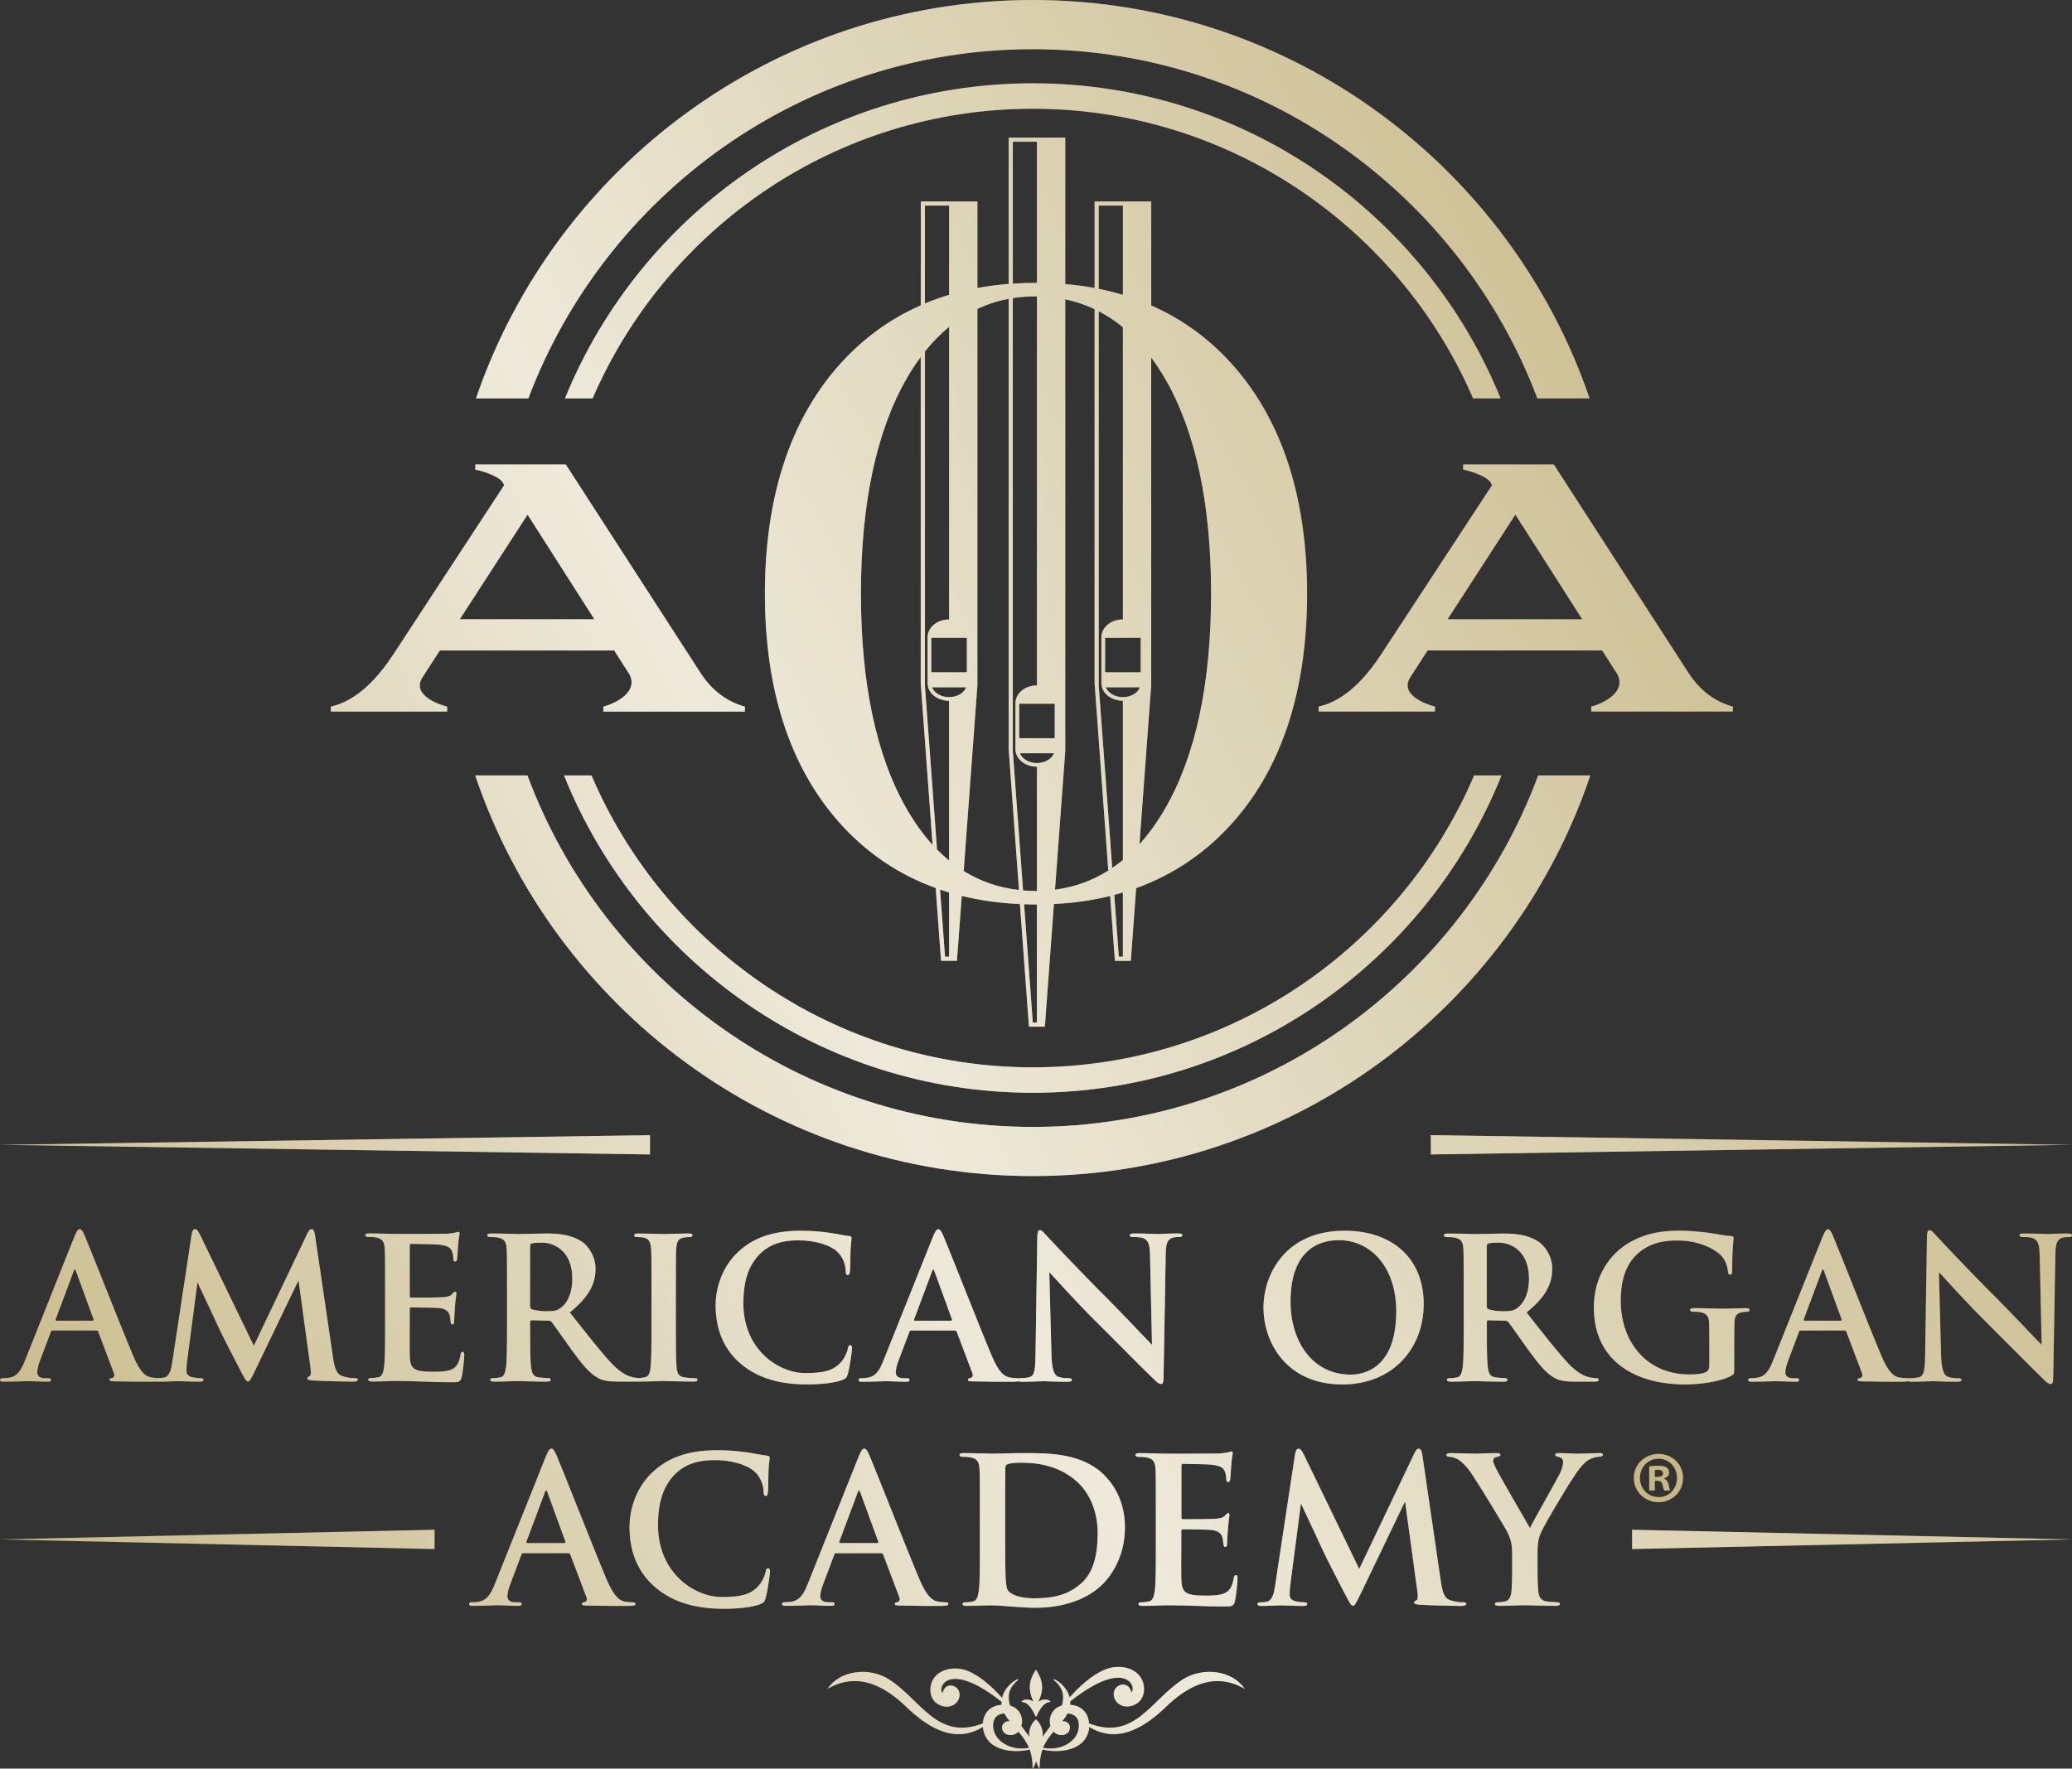 <?xml version="1.0" encoding="utf-8"?>
<!-- Generator: Adobe Illustrator 25.2.3, SVG Export Plug-In . SVG Version: 6.00 Build 0)  -->
<svg version="1.1" id="Layer_1" xmlns="http://www.w3.org/2000/svg" xmlns:xlink="http://www.w3.org/1999/xlink" x="0px" y="0px"
	 width="325px" height="277.49px" viewBox="0 0 325 277.49" style="enable-background:new 0 0 325 277.49;" xml:space="preserve">
<rect x="0" y="0" width="325" height="277.49" fill="#333333" stroke="none"/>
<style type="text/css">
	.st0{fill:#C6B784;}
	.st1{fill:url(#SVGID_1_);}
</style>
<g>
	<g>
		<path class="st0" d="M249.45,121.66h-8.18c-11.96,32.17-42.98,55.15-79.27,55.15s-67.31-22.98-79.27-55.15h-8.19
			c12.3,36.51,46.86,62.86,87.46,62.86S237.15,158.17,249.45,121.66z"/>
		<path class="st0" d="M162,7.72c36.15,0,67.07,22.81,79.14,54.79h8.2C236.93,26.19,202.47,0,162,0S87.07,26.19,74.66,62.51h8.21
			C94.93,30.53,125.86,7.72,162,7.72z"/>
		<path class="st0" d="M92.78,121.66h-4.31c11.7,29.15,40.25,49.79,73.53,49.79s61.83-20.64,73.52-49.79h-4.3
			c-11.47,26.9-38.18,45.8-69.22,45.8S104.25,148.56,92.78,121.66z"/>
		<path class="st0" d="M231.06,62.51h4.32C223.6,33.54,195.15,13.07,162,13.07s-61.6,20.47-73.38,49.44h4.33
			C104.49,35.8,131.1,17.06,162,17.06S219.52,35.8,231.06,62.51z"/>
		<path class="st0" d="M70.13,110.87c-1.88-0.47-5.47-2.03-3.91-4.54l2.76-4.27h27.37l2.09,3.28c0.47,0.63,0.63,1.2,0.63,1.72
			c0,1.98-2.66,3.34-4.43,3.81v0.78h22.21v-0.78c-1.88-0.52-4.69-1.77-6.98-5.32L88.74,72.87H74.56v0.83c0.47,0,3.7,0.94,4.28,1.98
			l0.26,0.42l-17.41,26.58c-4.17,6.36-7.82,7.72-9.8,8.18v0.78h18.25V110.87z M82.75,80.74l10.48,16.42H72.12L82.75,80.74z"/>
		<path class="st0" d="M229.51,72.87v0.83c0.47,0,3.7,0.94,4.28,1.98l0.26,0.42l-17.41,26.58c-4.17,6.36-7.82,7.72-9.8,8.18v0.78
			h18.25v-0.78c-1.88-0.47-5.47-2.03-3.91-4.54l2.76-4.27h27.37l2.09,3.28c0.47,0.63,0.63,1.2,0.63,1.72c0,1.98-2.66,3.34-4.43,3.81
			v0.78h22.21v-0.78c-1.88-0.52-4.69-1.77-6.98-5.32l-21.11-32.68H229.51z M227.06,97.16l10.63-16.42l10.48,16.42H227.06z"/>
		<path class="st0" d="M160.2,267.03c1.38-0.03,2.09,2.07,2.3,2.36c0.21-0.29,0.92-2.39,2.3-2.36c-0.48-0.65-1.57-0.33-1.93-0.03
			c0.86-1.82,0.8-3.28-0.38-5.04c-1.17,1.76-1.24,3.22-0.38,5.04C161.76,266.7,160.68,266.38,160.2,267.03z"/>
		<path class="st0" d="M185.68,263.42c-5.08,3.17-7.6,9.78-14.84,6.98c-0.03-0.55-0.18-1.08-0.46-1.54
			c-0.49-0.8-1.29-1.22-2.13-1.34c-0.12-0.02-0.25-0.03-0.37-0.04c0.02-0.18,0.02-0.36,0.01-0.54c8.88-7.02,10.52-2.07,9.58-1.39
			c-0.3-1.47-1.6-1.49-2.29-0.84c-0.71,0.67-0.55,1.8,0.13,2.46c0.64,0.62,1.74,0.81,2.82,0.23c1.54-0.82,1.65-2.9,0.85-4.16
			c-1.13-1.79-3.69-2.05-5.51-1.34c-2.07,0.81-4.16,2.7-5.67,4.43c-0.55-2.28-3.32-3.45-2.3-2.58c1.36,1.17,1.5,2.51,1.08,3.85
			c-0.35,0.09-0.67,0.24-0.95,0.47c-0.74,0.59-1.15,1.64-0.83,2.74c-0.45,0.63-0.91,1.2-1.26,1.71c0.15-0.97-0.24-2.07-1.03-2.76
			c-0.79,0.69-1.18,1.78-1.03,2.76c-0.35-0.51-0.8-1.09-1.26-1.71c0.32-1.1-0.09-2.14-0.83-2.74c-0.28-0.22-0.6-0.37-0.95-0.47
			c-0.41-1.34-0.28-2.68,1.08-3.85c1.03-0.88-1.81,0.33-2.32,2.66c-1.45-1.67-3.46-3.49-5.46-4.27c-1.75-0.68-4.21-0.43-5.31,1.29
			c-0.77,1.22-0.66,3.22,0.82,4.01c1.04,0.55,2.1,0.37,2.72-0.23c0.65-0.64,0.81-1.73,0.12-2.37c-0.66-0.62-1.92-0.6-2.21,0.81
			c-0.91-0.65,0.68-5.43,9.25,1.35c-0.01,0.16,0,0.31,0.02,0.48c-0.12,0.01-0.25,0.02-0.37,0.04c-0.85,0.12-1.64,0.54-2.13,1.34
			c-0.28,0.46-0.43,0.99-0.46,1.54c-7.25,2.8-9.76-3.81-14.84-6.98c-2.86-1.79-7.48-1.51-9.52,1.55c5.18-3.03,9.64,0.23,12.3,2.79
			c2.84,2.72,7.28,6.13,12.07,3.19c0.07,0.85,0.4,1.68,0.96,2.28c1.54,1.65,4.55,1.72,6.39,1.27c0.29,0.8,0.45,1.75,0.45,2.99
			c0,0,0.34-0.46,0.54-1.19c0.2,0.73,0.54,1.19,0.54,1.19c0-1.23,0.16-2.18,0.45-2.99c1.84,0.45,4.86,0.38,6.39-1.27
			c0.55-0.6,0.89-1.43,0.96-2.28c4.79,2.93,9.23-0.47,12.07-3.19c2.66-2.56,7.13-5.82,12.3-2.79
			C193.16,261.91,188.55,261.63,185.68,263.42z M156.21,272.33c-0.53-0.85-0.71-2.45,0.2-3.12c0.31-0.23,0.73-0.36,1.14-0.38
			c0.15,0.29,0.34,0.6,0.58,0.91c0.09,0.12,0.18,0.23,0.27,0.34c-0.54-0.12-1.21,0.31-1.22,0.93c-0.02,0.97,0.94,1.41,1.79,1.16
			c0.27-0.08,0.54-0.22,0.78-0.48c0.7,0.83,1.27,1.6,1.66,2.55C158.93,274.68,157.02,273.64,156.21,272.33z M168.79,272.33
			c-0.82,1.31-2.72,2.35-5.2,1.89c0.39-0.95,0.96-1.71,1.66-2.55c0.24,0.26,0.51,0.4,0.78,0.48c0.84,0.25,1.8-0.19,1.79-1.16
			c-0.01-0.61-0.68-1.05-1.22-0.93c0.09-0.11,0.18-0.22,0.27-0.34c0.24-0.31,0.43-0.61,0.58-0.91c0.41,0.02,0.83,0.15,1.14,0.38
			C169.5,269.88,169.33,271.47,168.79,272.33z"/>
		<path class="st0" d="M55.63,216.22c-0.4,0-1.02-0.03-1.91-0.31c-0.92-0.28-1.23-1.17-1.51-3.11l-2.8-19.01
			c-0.09-0.65-0.28-0.95-0.55-0.95c-0.28,0-0.43,0.25-0.68,0.74l-8.37,17.56l-8.4-17.35c-0.4-0.8-0.58-0.95-0.83-0.95
			c-0.25,0-0.43,0.28-0.52,0.8l-3.04,20.05c-0.15,1.05-0.4,2.25-1.26,2.43c-0.43,0.09-0.64,0.09-0.87,0.09
			c-0.37,0-0.82-0.03-1.28-0.12c-0.65-0.15-1.54-0.58-2.71-3.35c-1.97-4.67-6.89-17.22-7.63-18.91c-0.31-0.71-0.52-0.98-0.77-0.98
			c-0.28,0-0.49,0.34-0.86,1.23L3.94,213.4c-0.61,1.54-1.2,2.58-2.61,2.77c-0.25,0.03-0.61,0.06-0.89,0.06
			c-0.25,0-0.43,0.06-0.43,0.25c0,0.25,0.18,0.31,0.58,0.31c1.6,0,3.29-0.09,3.63-0.09c0.95,0,2.28,0.09,3.26,0.09
			c0.34,0,0.52-0.06,0.52-0.31c0-0.18-0.09-0.25-0.46-0.25c-0.12,0-0.31,0-0.46,0c-0.95,0-1.23-0.4-1.23-0.95
			c0-0.37,0.15-1.11,0.46-1.88l1.66-4.4c0.06-0.18,0.12-0.25,0.28-0.25h6.86c0.15,0,0.25,0.06,0.31,0.22l2.46,6.52
			c0.15,0.37-0.06,0.65-0.28,0.71c-0.31,0.03-0.43,0.12-0.43,0.28c0,0.18,0.15,0.22,0.71,0.25c2.46,0.06,4.92,0.06,6.03,0.06
			c0.33,0,0.58-0.01,0.78-0.02c0.07,0.01,0.15,0.02,0.23,0.02c0.98,0,2.46-0.09,3.04-0.09c0.55,0,1.94,0.09,3.23,0.09
			c0.46,0,0.74-0.06,0.74-0.34c0-0.15-0.22-0.22-0.46-0.22c-0.31,0-0.74-0.03-1.29-0.15c-0.52-0.12-0.92-0.4-0.92-0.98
			c0-0.49,0.03-0.89,0.09-1.45l1.63-12.46c1.08,2.31,3.01,6.4,3.29,7.04c0.37,0.86,2.8,5.57,3.54,6.98c0.49,0.92,0.8,1.54,1.08,1.54
			c0.28,0,0.43-0.28,1.14-1.72l6.8-14.15l1.88,13.72c0.12,0.86,0.03,1.26-0.15,1.32c-0.22,0.09-0.34,0.18-0.34,0.34
			c0,0.18,0.18,0.28,0.89,0.34c1.23,0.09,5.47,0.18,6.24,0.18c0.43,0,0.8-0.09,0.8-0.34C56.12,216.26,55.91,216.22,55.63,216.22z
			 M14.52,207.21H8.86c-0.12,0-0.15-0.09-0.12-0.22l2.83-7.57c0.12-0.37,0.25-0.28,0.34,0l2.77,7.6
			C14.7,207.12,14.67,207.21,14.52,207.21z"/>
		<path class="st0" d="M70.76,216.87c1.17,0,1.45,0,1.66-0.8c0.15-0.62,0.4-2.71,0.4-3.41c0-0.31,0-0.55-0.25-0.55
			c-0.22,0-0.28,0.12-0.34,0.46c-0.22,1.26-0.58,1.91-1.38,2.28c-0.8,0.37-2.09,0.37-2.89,0.37c-3.14,0-3.63-0.46-3.69-2.58
			c-0.03-0.89,0-3.72,0-4.77v-2.43c0-0.18,0.03-0.31,0.19-0.31c0.74,0,3.78,0.03,4.37,0.09c1.14,0.12,1.57,0.58,1.72,1.2
			c0.09,0.4,0.09,0.58,0.12,0.89c0,0.15,0.06,0.49,0.28,0.49c0.28,0,0.28-0.34,0.28-0.58c0-0.22,0.09-1.45,0.12-2.06
			c0.12-1.57,0.25-2.06,0.25-2.24c0-0.18-0.09-0.25-0.22-0.25c-0.15,0-0.28,0.15-0.49,0.4c-0.28,0.31-0.74,0.4-1.48,0.46
			c-0.71,0.06-4.24,0.06-4.92,0.06c-0.18,0-0.22-0.12-0.22-0.34v-7.78c0-0.22,0.06-0.31,0.22-0.31c0.62,0,3.84,0.06,4.37,0.12
			c1.54,0.18,1.85,0.55,2.06,1.11c0.15,0.37,0.18,0.86,0.18,0.98c0,0.37,0.06,0.55,0.28,0.55c0.22,0,0.28-0.19,0.31-0.34
			c0.06-0.37,0.12-1.72,0.15-2.03c0.09-1.41,0.25-1.78,0.25-2c0-0.15-0.03-0.28-0.18-0.28c-0.15,0-0.34,0.09-0.49,0.12
			c-0.25,0.06-0.74,0.12-1.32,0.18c-0.58,0.03-6.7,0.03-7.69,0.03c-1.6,0-3.01-0.09-4.43-0.09c-0.46,0-0.68,0.06-0.68,0.28
			c0,0.22,0.19,0.28,0.52,0.28c0.43,0,0.95,0.03,1.2,0.09c1.01,0.22,1.26,0.71,1.32,1.75c0.06,0.98,0.06,1.85,0.06,6.52v5.41
			c0,2.83,0,5.26-0.15,6.55c-0.12,0.89-0.28,1.57-0.89,1.69c-0.28,0.06-0.65,0.12-1.11,0.12c-0.37,0-0.49,0.09-0.49,0.25
			c0,0.22,0.22,0.31,0.61,0.31c1.38,0,2.65-0.09,3.88-0.09C65.32,216.69,68.02,216.87,70.76,216.87z"/>
		<path class="st0" d="M108.92,216.22c-0.46,0-1.14-0.06-1.57-0.12c-0.92-0.12-1.14-0.68-1.23-1.51c-0.12-1.32-0.12-3.75-0.12-6.74
			v-5.41c0-4.67,0-5.54,0.06-6.52c0.06-1.08,0.31-1.6,1.14-1.75c0.37-0.06,0.61-0.09,0.92-0.09c0.31,0,0.49-0.06,0.49-0.31
			c0-0.19-0.25-0.25-0.65-0.25c-1.17,0-2.98,0.09-3.75,0.09c-0.89,0-2.83-0.09-4-0.09c-0.49,0-0.74,0.06-0.74,0.25
			c0,0.25,0.18,0.31,0.49,0.31c0.37,0,0.77,0.03,1.11,0.12c0.68,0.15,0.98,0.68,1.05,1.72c0.06,0.98,0.06,1.85,0.06,6.52v5.41
			c0,2.98,0,5.41-0.15,6.7c-0.09,0.89-0.28,1.41-0.89,1.54c-0.25,0.06-0.58,0.1-0.97,0.11c-0.21-0.01-0.44-0.03-0.72-0.08
			c-0.46-0.09-1.69-0.31-3.41-2.09c-1.82-1.91-3.94-4.67-6.67-8.12c3.11-2.52,4.03-4.58,4.03-6.86c0-2.06-1.23-3.63-2.09-4.21
			c-1.66-1.14-3.72-1.32-5.66-1.32c-0.95,0-3.29,0.09-4.34,0.09c-0.65,0-2.58-0.09-4.21-0.09c-0.46,0-0.68,0.06-0.68,0.28
			c0,0.22,0.19,0.28,0.52,0.28c0.43,0,0.95,0.03,1.2,0.09c1.01,0.22,1.26,0.71,1.32,1.75c0.06,0.98,0.06,1.85,0.06,6.52v5.41
			c0,2.83,0,5.26-0.15,6.55c-0.12,0.89-0.28,1.57-0.89,1.69c-0.28,0.06-0.65,0.12-1.11,0.12c-0.37,0-0.49,0.09-0.49,0.25
			c0,0.22,0.22,0.31,0.61,0.31c1.23,0,3.17-0.09,3.75-0.09c0.46,0,2.74,0.09,4.52,0.09c0.4,0,0.61-0.09,0.61-0.31
			c0-0.15-0.12-0.25-0.37-0.25c-0.37,0-1.05-0.06-1.51-0.12c-0.92-0.12-1.11-0.8-1.2-1.69c-0.15-1.29-0.15-3.72-0.15-6.58v-0.43
			c0-0.18,0.09-0.25,0.25-0.25l2.58,0.06c0.22,0,0.4,0.03,0.55,0.22c0.4,0.46,1.81,2.55,3.04,4.24c1.72,2.37,2.89,3.81,4.21,4.52
			c0.8,0.43,1.57,0.58,3.29,0.58h3.01c0.01,0,0.02,0,0.03,0c0.01,0,0.02,0,0.03,0c1.23,0,3.17-0.09,3.88-0.09
			c0.83,0,2.77,0.09,4.8,0.09c0.34,0,0.58-0.09,0.58-0.31C109.41,216.32,109.26,216.22,108.92,216.22z M87.95,205.21
			c-0.55,0.4-0.95,0.52-2.18,0.52c-0.77,0-1.69-0.09-2.34-0.31c-0.22-0.09-0.28-0.22-0.28-0.55v-9.35c0-0.25,0.06-0.37,0.28-0.43
			c0.31-0.09,0.86-0.12,1.63-0.12c1.82,0,4.71,1.26,4.71,5.63C89.76,203.12,88.87,204.54,87.95,205.21z"/>
		<path class="st0" d="M132.17,216.5c0.52-0.22,0.65-0.37,0.8-0.89c0.31-1.05,0.68-3.72,0.68-4.09c0-0.25-0.06-0.46-0.28-0.46
			c-0.25,0-0.31,0.12-0.4,0.62c-0.12,0.55-0.52,1.45-1.05,2.03c-1.23,1.41-2.89,1.72-5.63,1.72c-4.12,0-9.69-3.63-9.69-10.95
			c0-2.98,0.58-5.91,2.83-7.97c1.35-1.23,3.11-1.91,5.78-1.91c2.83,0,5.23,0.83,6.24,1.91c0.77,0.8,1.17,1.88,1.2,2.83
			c0,0.43,0.06,0.71,0.31,0.71c0.28,0,0.34-0.28,0.37-0.74c0.06-0.61,0.03-2.31,0.09-3.32c0.06-1.08,0.15-1.44,0.15-1.69
			c0-0.19-0.03-0.34-0.37-0.37c-0.92-0.09-2-0.37-3.17-0.52c-1.41-0.18-2.55-0.31-4.46-0.31c-4.58,0-7.5,1.23-9.72,3.26
			c-2.95,2.71-3.6,6.34-3.6,8.43c0,2.98,0.8,6.43,3.81,9.07c2.8,2.43,6.34,3.35,10.55,3.35C128.6,217.21,130.94,216.99,132.17,216.5
			z"/>
		<path class="st0" d="M181.06,216.47c0.34,0.34,0.71,0.68,1.05,0.68c0.28,0,0.4-0.28,0.4-0.95c0.12-6.49,0.22-12.92,0.34-19.41
			c0.03-1.72,0.28-2.37,1.14-2.61c0.37-0.09,0.61-0.09,0.92-0.09c0.37,0,0.55-0.09,0.55-0.28c0-0.25-0.31-0.28-0.71-0.28
			c-1.51,0-2.68,0.09-3.01,0.09c-0.65,0-2.12-0.09-3.72-0.09c-0.46,0-0.8,0.03-0.8,0.28c0,0.19,0.12,0.28,0.49,0.28
			c0.43,0,1.17,0,1.63,0.18c0.74,0.31,1.02,0.89,1.05,2.77l0.31,13.96c-0.52-0.49-4.83-5.08-6.92-7.17
			c-4.49-4.46-9.17-9.47-9.53-9.87c-0.52-0.55-0.8-0.95-1.14-0.95c-0.31,0-0.4,0.43-0.4,1.05c-0.06,4.09-0.18,11.69-0.28,18.21
			c-0.03,2.68-0.15,3.57-0.95,3.81c-0.43,0.12-0.98,0.15-1.38,0.15c-0.12,0-0.21,0.01-0.29,0.03c-0.06-0.02-0.14-0.03-0.23-0.03
			c-0.37,0-0.83-0.03-1.29-0.12c-0.65-0.15-1.54-0.58-2.71-3.35c-1.97-4.67-6.89-17.22-7.63-18.91c-0.31-0.71-0.52-0.98-0.77-0.98
			c-0.28,0-0.49,0.34-0.86,1.23l-7.72,19.31c-0.61,1.54-1.2,2.58-2.61,2.77c-0.25,0.03-0.61,0.06-0.89,0.06
			c-0.25,0-0.43,0.06-0.43,0.25c0,0.25,0.18,0.31,0.58,0.31c1.6,0,3.29-0.09,3.63-0.09c0.95,0,2.28,0.09,3.26,0.09
			c0.34,0,0.52-0.06,0.52-0.31c0-0.18-0.09-0.25-0.46-0.25c-0.12,0-0.31,0-0.46,0c-0.95,0-1.23-0.4-1.23-0.95
			c0-0.37,0.15-1.11,0.46-1.88l1.66-4.4c0.06-0.18,0.12-0.25,0.28-0.25h6.86c0.15,0,0.25,0.06,0.31,0.22l2.46,6.52
			c0.15,0.37-0.06,0.65-0.28,0.71c-0.31,0.03-0.43,0.12-0.43,0.28c0,0.18,0.15,0.22,0.71,0.25c2.46,0.06,4.92,0.06,6.03,0.06
			c0.63,0,0.99-0.02,1.19-0.08c0.12,0.06,0.3,0.08,0.53,0.08c1.6,0,3.04-0.09,3.32-0.09c0.58,0,1.82,0.09,3.81,0.09
			c0.43,0,0.71-0.06,0.71-0.31c0-0.18-0.18-0.25-0.52-0.25c-0.49,0-1.08-0.03-1.6-0.22c-0.61-0.22-1.01-1.02-1.08-3.41l-0.34-13.01
			c0.55,0.58,4.06,4.52,7.41,7.84C175.19,210.6,179.12,214.63,181.06,216.47z M149.17,207.21h-5.66c-0.12,0-0.15-0.09-0.12-0.22
			l2.83-7.57c0.12-0.37,0.25-0.28,0.34,0l2.77,7.6C149.36,207.12,149.32,207.21,149.17,207.21z"/>
		<path class="st0" d="M223.31,204.6c0-7.04-4.77-11.5-12.43-11.5c-9.23,0-12.7,6.8-12.7,12.06c0,5.44,3.57,12.06,12.39,12.06
			C218.39,217.21,223.31,211.64,223.31,204.6z M211.87,215.67c-5.91,0-9.44-5.07-9.44-11.47c0-7.66,4.03-9.63,7.57-9.63
			c5.04,0,9.01,4.28,9.01,11.16C219,214.63,214.02,215.67,211.87,215.67z"/>
		<path class="st0" d="M250.74,216.47c0-0.15-0.12-0.25-0.37-0.25c-0.25,0-0.52-0.03-0.86-0.09c-0.46-0.09-1.69-0.31-3.41-2.09
			c-1.82-1.91-3.94-4.67-6.67-8.12c3.11-2.52,4.03-4.58,4.03-6.86c0-2.06-1.23-3.63-2.09-4.21c-1.66-1.14-3.72-1.32-5.66-1.32
			c-0.95,0-3.29,0.09-4.34,0.09c-0.65,0-2.58-0.09-4.21-0.09c-0.46,0-0.68,0.06-0.68,0.28c0,0.22,0.19,0.28,0.52,0.28
			c0.43,0,0.95,0.03,1.2,0.09c1.01,0.22,1.26,0.71,1.32,1.75c0.06,0.98,0.06,1.85,0.06,6.52v5.41c0,2.83,0,5.26-0.15,6.55
			c-0.12,0.89-0.28,1.57-0.89,1.69c-0.28,0.06-0.65,0.12-1.11,0.12c-0.37,0-0.49,0.09-0.49,0.25c0,0.22,0.22,0.31,0.61,0.31
			c1.23,0,3.17-0.09,3.75-0.09c0.46,0,2.74,0.09,4.52,0.09c0.4,0,0.61-0.09,0.61-0.31c0-0.15-0.12-0.25-0.37-0.25
			c-0.37,0-1.05-0.06-1.51-0.12c-0.92-0.12-1.11-0.8-1.2-1.69c-0.15-1.29-0.15-3.72-0.15-6.58v-0.43c0-0.18,0.09-0.25,0.25-0.25
			l2.58,0.06c0.22,0,0.4,0.03,0.55,0.22c0.4,0.46,1.81,2.55,3.04,4.24c1.72,2.37,2.89,3.81,4.21,4.52c0.8,0.43,1.57,0.58,3.29,0.58
			h3.01C250.52,216.78,250.74,216.72,250.74,216.47z M238.01,205.21c-0.55,0.4-0.95,0.52-2.18,0.52c-0.77,0-1.69-0.09-2.34-0.31
			c-0.22-0.09-0.28-0.22-0.28-0.55v-9.35c0-0.25,0.06-0.37,0.28-0.43c0.31-0.09,0.86-0.12,1.63-0.12c1.82,0,4.71,1.26,4.71,5.63
			C239.82,203.12,238.93,204.54,238.01,205.21z"/>
		<path class="st0" d="M273.19,205.89c0.37-0.06,0.58-0.09,0.83-0.09c0.22,0,0.4-0.06,0.4-0.25c0-0.25-0.22-0.31-0.61-0.31
			c-1.02,0-2.65,0.09-3.6,0.09c-0.92,0-2.86-0.09-4.46-0.09c-0.43,0-0.65,0.06-0.65,0.31c0,0.18,0.18,0.25,0.46,0.25
			c0.43,0,0.95,0.03,1.2,0.09c1.02,0.22,1.29,0.71,1.32,1.75c0.03,0.92,0.03,2.09,0.03,3.63v2.89c0,0.52-0.12,0.92-0.58,1.14
			c-0.74,0.34-1.81,0.34-2.61,0.34c-6.49,0-10.7-4.95-10.7-11.56c0-3.78,1.11-6.09,2.83-7.54c2.15-1.78,4.4-1.91,6.09-1.91
			c3.48,0,5.94,1.41,6.86,2.4c0.8,0.86,0.95,1.85,1.05,2.55c0.03,0.25,0.09,0.4,0.31,0.4c0.25,0,0.34-0.15,0.34-0.65
			c0-3.84,0.22-4.71,0.22-5.04c0-0.22-0.06-0.34-0.43-0.37c-0.71-0.03-1.78-0.22-2.43-0.34c-0.61-0.12-3.32-0.49-5.44-0.49
			c-2.58,0-5.32,0.22-8.27,2c-2.8,1.69-5.35,5.14-5.35,10.06c0,8.49,6.67,12.06,14.21,12.06c2.4,0,5.41-0.34,7.41-1.38
			c0.37-0.22,0.4-0.28,0.4-1.11v-3.38c0-1.54,0-2.77,0.03-3.69C272.05,206.57,272.36,206.04,273.19,205.89z"/>
		<path class="st0" d="M324.29,193.53c-1.51,0-2.68,0.09-3.01,0.09c-0.65,0-2.12-0.09-3.72-0.09c-0.46,0-0.8,0.03-0.8,0.28
			c0,0.19,0.12,0.28,0.49,0.28c0.43,0,1.17,0,1.63,0.18c0.74,0.31,1.02,0.89,1.05,2.77l0.31,13.96c-0.52-0.49-4.83-5.08-6.92-7.17
			c-4.49-4.46-9.17-9.47-9.53-9.87c-0.52-0.55-0.8-0.95-1.14-0.95c-0.31,0-0.4,0.43-0.4,1.05c-0.06,4.09-0.18,11.69-0.28,18.21
			c-0.03,2.68-0.15,3.57-0.95,3.81c-0.43,0.12-0.98,0.15-1.38,0.15c-0.12,0-0.21,0.01-0.29,0.03c-0.06-0.02-0.14-0.03-0.23-0.03
			c-0.37,0-0.83-0.03-1.29-0.12c-0.65-0.15-1.54-0.58-2.71-3.35c-1.97-4.67-6.89-17.22-7.63-18.91c-0.31-0.71-0.52-0.98-0.77-0.98
			c-0.28,0-0.49,0.34-0.86,1.23l-7.72,19.31c-0.61,1.54-1.2,2.58-2.61,2.77c-0.25,0.03-0.61,0.06-0.89,0.06
			c-0.25,0-0.43,0.06-0.43,0.25c0,0.25,0.18,0.31,0.58,0.31c1.6,0,3.29-0.09,3.63-0.09c0.95,0,2.28,0.09,3.26,0.09
			c0.34,0,0.52-0.06,0.52-0.31c0-0.18-0.09-0.25-0.46-0.25c-0.12,0-0.31,0-0.46,0c-0.95,0-1.23-0.4-1.23-0.95
			c0-0.37,0.15-1.11,0.46-1.88l1.66-4.4c0.06-0.18,0.12-0.25,0.28-0.25h6.86c0.15,0,0.25,0.06,0.31,0.22l2.46,6.52
			c0.15,0.37-0.06,0.65-0.28,0.71c-0.31,0.03-0.43,0.12-0.43,0.28c0,0.18,0.15,0.22,0.71,0.25c2.46,0.06,4.92,0.06,6.03,0.06
			c0.63,0,0.99-0.02,1.19-0.08c0.12,0.06,0.3,0.08,0.53,0.08c1.6,0,3.04-0.09,3.32-0.09c0.58,0,1.82,0.09,3.81,0.09
			c0.43,0,0.71-0.06,0.71-0.31c0-0.18-0.18-0.25-0.52-0.25c-0.49,0-1.08-0.03-1.6-0.22c-0.61-0.22-1.01-1.02-1.08-3.41l-0.34-13.01
			c0.55,0.58,4.06,4.52,7.41,7.84c3.2,3.17,7.14,7.2,9.07,9.04c0.34,0.34,0.71,0.68,1.05,0.68c0.28,0,0.4-0.28,0.4-0.95
			c0.12-6.49,0.22-12.92,0.34-19.41c0.03-1.72,0.28-2.37,1.14-2.61c0.37-0.09,0.61-0.09,0.92-0.09c0.37,0,0.55-0.09,0.55-0.28
			C325,193.56,324.69,193.53,324.29,193.53z M288.71,207.21h-5.66c-0.12,0-0.15-0.09-0.12-0.22l2.83-7.57
			c0.12-0.37,0.25-0.28,0.34,0l2.77,7.6C288.9,207.12,288.87,207.21,288.71,207.21z"/>
		<path class="st0" d="M146.78,139.34l0.56,7.69l0.28,3.73h2.49l0.75-10.18c2.87,0.71,5.92,1.14,9.13,1.28l1.14,15.51l0.28,3.73
			h2.49l1.42-19.25c3.1-0.16,6.04-0.58,8.82-1.26l0.47,6.45l0.28,3.73h2.49l0.84-11.41c5.95-2.16,11.07-5.66,15.32-10.49
			c7.62-8.68,11.49-20.7,11.49-35.7c0-15-3.87-27.02-11.49-35.7c-3.67-4.18-8.01-7.36-12.96-9.54V31.61h-8.88v13.58
			c-1.49-0.28-3.03-0.48-4.6-0.62V21.59h-8.88v22.95c-1.68,0.13-3.32,0.34-4.9,0.64V31.61h-8.88V47.9
			c-4.96,2.18-9.29,5.36-12.96,9.54c-7.62,8.69-11.49,20.7-11.49,35.7c0,15.01,3.87,27.02,11.49,35.7
			C135.71,133.68,140.83,137.18,146.78,139.34z M148.87,150.1h-0.64l-0.78-10.54c0.47,0.16,0.94,0.32,1.42,0.46V150.1z
			 M145.08,55.15c1.18-1.48,2.45-2.77,3.79-3.87v45.91c-0.01,0-0.01,0-0.01,0c-0.89,0-1.72,0.29-2.36,0.79
			c-0.49,0.39-0.81,0.89-0.95,1.46c-0.03,0.1-0.04,0.21-0.05,0.32c0,0.06-0.01,0.12-0.01,0.18v7.27c0,0.12,0.01,0.23,0.03,0.34
			c0.21,1.37,1.64,2.4,3.34,2.4v25.06c-0.65-0.53-1.28-1.11-1.89-1.73l-1.9-25.72V55.15z M148.87,109.38L148.87,109.38
			c-1.26,0-2.33-0.64-2.68-1.54h5.35C151.2,108.73,150.12,109.38,148.87,109.38z M146.07,105.48v-5.41h5.58v5.41H146.07z
			 M162.64,160.44h-0.64l-1.37-18.57c0.62,0.02,1.24,0.04,1.87,0.04c0.05,0,0.09,0,0.14,0V160.44z M158.86,46.78
			c1.16-0.18,2.35-0.28,3.59-0.28c0.07,0,0.13,0.01,0.2,0.01v61.03c-0.89,0-1.72,0.29-2.36,0.79c-0.49,0.39-0.81,0.89-0.95,1.46
			c-0.03,0.1-0.04,0.21-0.05,0.32c0,0.06-0.01,0.12-0.01,0.18v7.27c0,0.12,0.01,0.23,0.03,0.34c0.21,1.37,1.64,2.4,3.34,2.4v19.49
			c-0.07,0-0.13,0.01-0.2,0.01c-0.67,0-1.32-0.04-1.97-0.09l-1.61-21.8V46.78z M162.64,119.72c-1.25,0-2.32-0.64-2.67-1.54h5.35
			C164.98,119.07,163.9,119.72,162.64,119.72L162.64,119.72z M165.44,115.82h-5.58v-5.41h5.58V115.82z M176.13,150.1h-0.64
			l-0.72-9.7c0.45-0.12,0.91-0.24,1.35-0.37V150.1z M172.34,48.83c1.32,0.69,2.59,1.53,3.79,2.51v45.84c-0.89,0-1.72,0.29-2.36,0.79
			c-0.49,0.39-0.81,0.89-0.95,1.46c-0.03,0.1-0.04,0.21-0.05,0.32c0,0.06-0.01,0.12-0.01,0.18v7.27c0,0.12,0.01,0.23,0.03,0.34
			c0.21,1.37,1.63,2.4,3.34,2.4v24.99c-0.54,0.45-1.1,0.86-1.67,1.24l-2.12-28.62V48.83z M176.13,109.38L176.13,109.38
			c-1.26,0-2.33-0.64-2.68-1.54h5.35C178.46,108.73,177.38,109.38,176.13,109.38z M173.34,105.48v-5.41h5.58v5.41H173.34z
			 M182.73,59.38c4.8,8.29,7.23,19.65,7.23,33.76c0,14.11-2.43,25.47-7.23,33.76c-1.22,2.11-2.55,3.96-4,5.55l1.84-24.95V56.1
			C181.32,57.12,182.05,58.21,182.73,59.38z M172.34,32.26h3.79v14c-1.23-0.37-2.49-0.68-3.79-0.94V32.26z M171.69,48.51v58.66
			l2.15,29.42c-2.54,1.6-5.33,2.6-8.36,3l1.61-21.75V46.96C168.7,47.3,170.23,47.82,171.69,48.51z M158.86,22.24h3.79v22.13
			c-0.05,0-0.09,0-0.14,0c-1.24,0-2.45,0.05-3.64,0.13V22.24z M158.21,46.89v70.63l1.62,22.12c-3.15-0.35-6.05-1.34-8.67-2.98
			l2.15-29.15V48.46C154.86,47.74,156.49,47.21,158.21,46.89z M145.08,32.26h3.79v14c-1.3,0.39-2.57,0.84-3.79,1.35V32.26z
			 M142.21,59.39c0.7-1.22,1.44-2.34,2.21-3.38v51.17l1.86,25.38c-1.48-1.62-2.83-3.51-4.07-5.66c-4.76-8.29-7.17-19.64-7.17-33.76
			C135.04,79.03,137.46,67.68,142.21,59.39z"/>
		<polygon class="st0" points="256,241.53 256,243.04 325,241.53 256,240.01 		"/>
		<polygon class="st0" points="68.16,243.04 68.16,241.53 68.16,240.01 0,241.53 		"/>
		<polygon class="st0" points="101.95,179.62 101.95,178.1 0,179.62 101.95,181.13 		"/>
		<polygon class="st0" points="224.43,178.1 224.43,179.62 224.43,181.13 325,179.62 		"/>
		<g>
			<path class="st0" d="M82.07,243.69c-0.16,0-0.22,0.06-0.29,0.25l-1.71,4.54c-0.32,0.79-0.48,1.55-0.48,1.93
				c0,0.57,0.29,0.98,1.27,0.98c0.16,0,0.35,0,0.48,0c0.38,0,0.48,0.06,0.48,0.25c0,0.25-0.19,0.32-0.54,0.32
				c-1.01,0-2.38-0.1-3.36-0.1c-0.35,0-2.09,0.1-3.74,0.1c-0.41,0-0.6-0.06-0.6-0.32c0-0.19,0.19-0.25,0.44-0.25
				c0.29,0,0.67-0.03,0.92-0.06c1.46-0.19,2.06-1.27,2.7-2.85l7.96-19.92c0.38-0.92,0.6-1.27,0.89-1.27c0.25,0,0.48,0.29,0.79,1.01
				c0.76,1.74,5.84,14.69,7.87,19.51c1.21,2.85,2.12,3.3,2.79,3.46c0.48,0.1,0.95,0.13,1.33,0.13c0.25,0,0.41,0.06,0.41,0.25
				c0,0.25-0.29,0.32-1.46,0.32c-1.14,0-3.68,0-6.22-0.06c-0.57-0.03-0.73-0.06-0.73-0.25c0-0.16,0.13-0.25,0.44-0.29
				c0.22-0.06,0.44-0.35,0.29-0.73l-2.54-6.72c-0.06-0.16-0.16-0.22-0.32-0.22H82.07z M88.54,242.1c0.16,0,0.19-0.1,0.16-0.19
				l-2.86-7.83c-0.09-0.29-0.22-0.38-0.35,0l-2.92,7.8c-0.03,0.13,0,0.22,0.13,0.22H88.54z"/>
			<path class="st0" d="M102.67,248.95c-3.11-2.73-3.93-6.28-3.93-9.36c0-2.16,0.67-5.9,3.71-8.69c2.28-2.09,5.3-3.36,10.02-3.36
				c1.97,0,3.14,0.13,4.6,0.32c1.21,0.16,2.32,0.44,3.27,0.54c0.35,0.03,0.38,0.19,0.38,0.38c0,0.25-0.09,0.63-0.16,1.74
				c-0.06,1.05-0.03,2.79-0.09,3.43c-0.03,0.48-0.1,0.76-0.38,0.76c-0.25,0-0.32-0.29-0.32-0.73c-0.03-0.98-0.44-2.09-1.24-2.92
				c-1.05-1.11-3.52-1.97-6.44-1.97c-2.76,0-4.57,0.7-5.96,1.97c-2.32,2.13-2.92,5.14-2.92,8.22c0,7.55,5.74,11.29,9.99,11.29
				c2.82,0,4.54-0.32,5.8-1.78c0.54-0.6,0.95-1.52,1.08-2.09c0.09-0.51,0.16-0.63,0.41-0.63c0.22,0,0.29,0.22,0.29,0.48
				c0,0.38-0.38,3.14-0.7,4.22c-0.16,0.54-0.29,0.7-0.82,0.92c-1.27,0.51-3.68,0.73-5.71,0.73
				C109.21,252.41,105.56,251.46,102.67,248.95z"/>
			<path class="st0" d="M131.14,243.69c-0.16,0-0.22,0.06-0.29,0.25l-1.71,4.54c-0.32,0.79-0.48,1.55-0.48,1.93
				c0,0.57,0.29,0.98,1.27,0.98c0.16,0,0.35,0,0.48,0c0.38,0,0.48,0.06,0.48,0.25c0,0.25-0.19,0.32-0.54,0.32
				c-1.01,0-2.38-0.1-3.36-0.1c-0.35,0-2.09,0.1-3.74,0.1c-0.41,0-0.6-0.06-0.6-0.32c0-0.19,0.19-0.25,0.44-0.25
				c0.29,0,0.67-0.03,0.92-0.06c1.46-0.19,2.06-1.27,2.7-2.85l7.96-19.92c0.38-0.92,0.6-1.27,0.89-1.27c0.25,0,0.48,0.29,0.79,1.01
				c0.76,1.74,5.84,14.69,7.87,19.51c1.21,2.85,2.12,3.3,2.79,3.46c0.48,0.1,0.95,0.13,1.33,0.13c0.25,0,0.41,0.06,0.41,0.25
				c0,0.25-0.29,0.32-1.46,0.32c-1.14,0-3.68,0-6.22-0.06c-0.57-0.03-0.73-0.06-0.73-0.25c0-0.16,0.13-0.25,0.44-0.29
				c0.22-0.06,0.44-0.35,0.29-0.73l-2.54-6.72c-0.06-0.16-0.16-0.22-0.32-0.22H131.14z M137.61,242.1c0.16,0,0.19-0.1,0.16-0.19
				l-2.86-7.83c-0.09-0.29-0.22-0.38-0.35,0l-2.92,7.8c-0.03,0.13,0,0.22,0.13,0.22H137.61z"/>
			<path class="st0" d="M153.7,237.19c0-4.82,0-5.71-0.06-6.72c-0.06-1.08-0.32-1.59-1.36-1.81c-0.25-0.06-0.79-0.1-1.24-0.1
				c-0.35,0-0.54-0.06-0.54-0.29s0.22-0.29,0.7-0.29c1.68,0,3.68,0.09,4.57,0.09c0.98,0,2.98-0.09,4.88-0.09
				c3.96,0,9.26,0,12.72,3.62c1.59,1.65,3.08,4.28,3.08,8.06c0,4-1.68,7.04-3.46,8.85c-1.46,1.49-4.76,3.74-10.63,3.74
				c-1.14,0-2.44-0.1-3.65-0.19c-1.21-0.1-2.32-0.19-3.11-0.19c-0.35,0-1.05,0-1.81,0.03c-0.73,0-1.55,0.06-2.19,0.06
				c-0.41,0-0.63-0.1-0.63-0.32c0-0.16,0.13-0.25,0.51-0.25c0.48,0,0.86-0.06,1.14-0.13c0.63-0.13,0.79-0.82,0.92-1.74
				c0.16-1.33,0.16-3.84,0.16-6.76V237.19z M157.66,240.68c0,3.36,0.03,5.8,0.06,6.41c0.03,0.79,0.1,2.06,0.35,2.41
				c0.41,0.6,1.65,1.27,4.15,1.27c3.24,0,5.39-0.63,7.3-2.28c2.03-1.74,2.66-4.63,2.66-7.9c0-4.03-1.68-6.63-3.04-7.93
				c-2.92-2.79-6.53-3.17-9.01-3.17c-0.63,0-1.81,0.09-2.06,0.22c-0.29,0.13-0.38,0.29-0.38,0.63c-0.03,1.08-0.03,3.84-0.03,6.34
				V240.68z"/>
			<path class="st0" d="M181.3,237.19c0-4.82,0-5.71-0.06-6.72c-0.06-1.08-0.32-1.59-1.36-1.81c-0.25-0.06-0.79-0.1-1.24-0.1
				c-0.35,0-0.54-0.06-0.54-0.29s0.22-0.29,0.7-0.29c1.46,0,2.92,0.09,4.57,0.09c1.01,0,7.33,0,7.93-0.03
				c0.6-0.06,1.11-0.13,1.36-0.19c0.16-0.03,0.35-0.13,0.51-0.13c0.16,0,0.19,0.13,0.19,0.29c0,0.22-0.16,0.6-0.25,2.06
				c-0.03,0.32-0.09,1.71-0.16,2.09c-0.03,0.16-0.09,0.35-0.32,0.35c-0.22,0-0.29-0.19-0.29-0.57c0-0.13-0.03-0.63-0.19-1.01
				c-0.22-0.57-0.54-0.95-2.12-1.14c-0.54-0.06-3.87-0.13-4.5-0.13c-0.16,0-0.22,0.1-0.22,0.32v8.02c0,0.22,0.03,0.35,0.22,0.35
				c0.7,0,4.35,0,5.07-0.06c0.76-0.06,1.24-0.16,1.52-0.48c0.22-0.25,0.35-0.41,0.51-0.41c0.13,0,0.22,0.06,0.22,0.25
				s-0.13,0.7-0.25,2.32c-0.03,0.63-0.13,1.9-0.13,2.13c0,0.25,0,0.6-0.29,0.6c-0.22,0-0.29-0.35-0.29-0.51
				c-0.03-0.32-0.03-0.51-0.13-0.92c-0.16-0.63-0.6-1.11-1.78-1.24c-0.6-0.06-3.74-0.1-4.5-0.1c-0.16,0-0.19,0.13-0.19,0.32v2.51
				c0,1.08-0.03,4,0,4.92c0.06,2.19,0.57,2.66,3.81,2.66c0.83,0,2.16,0,2.98-0.38s1.21-1.05,1.43-2.35
				c0.06-0.35,0.13-0.48,0.35-0.48c0.25,0,0.25,0.25,0.25,0.57c0,0.73-0.25,2.89-0.41,3.52c-0.22,0.82-0.51,0.82-1.71,0.82
				c-2.82,0-5.61-0.19-8.79-0.19c-1.27,0-2.57,0.1-4,0.1c-0.41,0-0.63-0.1-0.63-0.32c0-0.16,0.13-0.25,0.51-0.25
				c0.48,0,0.86-0.06,1.14-0.13c0.63-0.13,0.79-0.82,0.92-1.74c0.16-1.33,0.16-3.84,0.16-6.76V237.19z"/>
			<path class="st0" d="M225.97,247.88c0.29,2,0.6,2.92,1.55,3.2c0.92,0.29,1.55,0.32,1.97,0.32c0.29,0,0.51,0.03,0.51,0.22
				c0,0.25-0.38,0.35-0.82,0.35c-0.79,0-5.17-0.1-6.44-0.19c-0.73-0.06-0.92-0.16-0.92-0.35c0-0.16,0.13-0.25,0.35-0.35
				c0.19-0.06,0.29-0.48,0.16-1.36l-1.94-14.15l-7.01,14.59c-0.73,1.49-0.89,1.78-1.17,1.78c-0.29,0-0.6-0.63-1.11-1.59
				c-0.76-1.46-3.27-6.31-3.65-7.2c-0.29-0.67-2.28-4.88-3.39-7.26l-1.68,12.85c-0.06,0.57-0.09,0.98-0.09,1.49
				c0,0.6,0.41,0.89,0.95,1.01c0.57,0.13,1.01,0.16,1.33,0.16c0.25,0,0.48,0.06,0.48,0.22c0,0.29-0.29,0.35-0.76,0.35
				c-1.33,0-2.76-0.1-3.33-0.1c-0.6,0-2.12,0.1-3.14,0.1c-0.32,0-0.57-0.06-0.57-0.35c0-0.16,0.19-0.22,0.51-0.22
				c0.25,0,0.48,0,0.95-0.09c0.89-0.19,1.14-1.43,1.3-2.51l3.14-20.68c0.1-0.54,0.29-0.82,0.54-0.82c0.25,0,0.44,0.16,0.86,0.98
				l8.66,17.89l8.63-18.11c0.25-0.51,0.41-0.76,0.7-0.76c0.29,0,0.48,0.32,0.57,0.98L225.97,247.88z"/>
			<path class="st0" d="M237.19,243.75c0-1.71-0.32-2.41-0.73-3.33c-0.22-0.51-4.47-7.49-5.58-9.13c-0.79-1.17-1.59-1.97-2.19-2.32
				c-0.41-0.22-0.95-0.41-1.33-0.41c-0.25,0-0.48-0.06-0.48-0.29c0-0.19,0.22-0.29,0.6-0.29c0.57,0,2.95,0.09,4,0.09
				c0.67,0,1.97-0.09,3.39-0.09c0.32,0,0.48,0.09,0.48,0.29s-0.22,0.22-0.7,0.35c-0.29,0.06-0.44,0.32-0.44,0.57
				c0,0.25,0.16,0.63,0.38,1.08c0.44,0.95,4.88,8.6,5.39,9.48c0.32-0.76,4.31-7.74,4.76-8.72c0.32-0.7,0.44-1.24,0.44-1.65
				c0-0.32-0.13-0.67-0.67-0.79c-0.29-0.06-0.57-0.13-0.57-0.32c0-0.22,0.16-0.29,0.54-0.29c1.05,0,2.06,0.09,2.98,0.09
				c0.7,0,2.79-0.09,3.39-0.09c0.35,0,0.57,0.06,0.57,0.25c0,0.22-0.25,0.32-0.6,0.32c-0.32,0-0.92,0.13-1.4,0.38
				c-0.67,0.32-1.01,0.7-1.71,1.55c-1.05,1.27-5.49,8.72-6.06,10.09c-0.48,1.14-0.48,2.13-0.48,3.17v2.6c0,0.51,0,1.84,0.1,3.17
				c0.06,0.92,0.35,1.62,1.3,1.74c0.44,0.06,1.14,0.13,1.59,0.13c0.35,0,0.51,0.1,0.51,0.25c0,0.22-0.25,0.32-0.67,0.32
				c-2,0-4-0.1-4.85-0.1c-0.79,0-2.79,0.1-3.96,0.1c-0.44,0-0.7-0.06-0.7-0.32c0-0.16,0.16-0.25,0.51-0.25
				c0.44,0,0.82-0.06,1.11-0.13c0.63-0.13,0.92-0.82,0.98-1.74c0.1-1.33,0.1-2.66,0.1-3.17V243.75z"/>
		</g>
	</g>
	<linearGradient id="SVGID_1_" gradientUnits="userSpaceOnUse" x1="-6.343" y1="245.229" x2="306.431" y2="82.035">
		<stop  offset="0" style="stop-color:#FFFFFF;stop-opacity:0"/>
		<stop  offset="0.466" style="stop-color:#FFFFFF;stop-opacity:0.7"/>
		<stop  offset="1" style="stop-color:#FFFFFF;stop-opacity:0"/>
	</linearGradient>
	<path class="st1" d="M162,184.52c-40.6,0-75.16-26.35-87.46-62.86h8.19c11.96,32.17,42.98,55.15,79.27,55.15
		s67.31-22.98,79.27-55.15h8.18C237.15,158.17,202.6,184.52,162,184.52z M162,7.72c36.15,0,67.07,22.81,79.14,54.79h8.2
		C236.93,26.19,202.47,0,162,0S87.07,26.19,74.66,62.51h8.21C94.93,30.53,125.86,7.72,162,7.72z M92.78,121.66h-4.31
		c11.7,29.15,40.25,49.79,73.53,49.79s61.83-20.64,73.52-49.79h-4.3c-11.47,26.9-38.18,45.8-69.22,45.8S104.25,148.56,92.78,121.66z
		 M231.06,62.51h4.32C223.6,33.54,195.15,13.07,162,13.07s-61.6,20.47-73.38,49.44h4.33C104.49,35.8,131.1,17.06,162,17.06
		S219.52,35.8,231.06,62.51z M70.13,111.65H51.89v-0.78c1.98-0.47,5.63-1.82,9.8-8.18L79.1,76.1l-0.26-0.42
		c-0.57-1.04-3.81-1.98-4.28-1.98v-0.83h14.18l21.11,32.68c2.29,3.54,5.11,4.8,6.98,5.32v0.78H94.63v-0.78
		c1.77-0.47,4.43-1.82,4.43-3.81c0-0.52-0.16-1.09-0.63-1.72l-2.09-3.28H68.99l-2.76,4.27c-1.56,2.5,2.03,4.07,3.91,4.54V111.65z
		 M72.12,97.16h21.11L82.75,80.74L72.12,97.16z M243.69,72.87l21.11,32.68c2.29,3.54,5.11,4.8,6.98,5.32v0.78h-22.21v-0.78
		c1.77-0.47,4.43-1.82,4.43-3.81c0-0.52-0.16-1.09-0.63-1.72l-2.09-3.28h-27.37l-2.76,4.27c-1.56,2.5,2.03,4.07,3.91,4.54v0.78
		h-18.25v-0.78c1.98-0.47,5.63-1.82,9.8-8.18l17.41-26.58l-0.26-0.42c-0.57-1.04-3.81-1.98-4.28-1.98v-0.83H243.69z M248.18,97.16
		L237.7,80.74l-10.63,16.42H248.18z M160.2,267.03c1.38-0.03,2.09,2.07,2.3,2.36c0.21-0.29,0.92-2.39,2.3-2.36
		c-0.48-0.65-1.57-0.33-1.93-0.03c0.86-1.82,0.8-3.28-0.38-5.04c-1.17,1.76-1.24,3.22-0.38,5.04
		C161.76,266.7,160.68,266.38,160.2,267.03z M195.2,264.97c-5.18-3.03-9.64,0.23-12.3,2.79c-2.84,2.72-7.28,6.13-12.07,3.19
		c-0.07,0.85-0.4,1.68-0.96,2.28c-1.54,1.65-4.55,1.72-6.39,1.27c-0.29,0.8-0.45,1.75-0.45,2.99c0,0-0.34-0.46-0.54-1.19
		c-0.2,0.73-0.54,1.19-0.54,1.19c0-1.23-0.16-2.18-0.45-2.99c-1.84,0.45-4.86,0.38-6.39-1.27c-0.55-0.6-0.89-1.43-0.96-2.28
		c-4.79,2.93-9.23-0.47-12.07-3.19c-2.66-2.56-7.13-5.82-12.3-2.79c2.04-3.05,6.66-3.33,9.52-1.55c5.08,3.17,7.6,9.78,14.84,6.98
		c0.03-0.55,0.18-1.08,0.46-1.54c0.49-0.8,1.29-1.22,2.13-1.34c0.12-0.02,0.25-0.03,0.37-0.04c-0.02-0.16-0.02-0.32-0.02-0.48
		c-8.57-6.78-10.16-2-9.25-1.35c0.28-1.41,1.54-1.43,2.21-0.81c0.68,0.64,0.53,1.73-0.12,2.37c-0.61,0.6-1.68,0.78-2.72,0.23
		c-1.48-0.79-1.59-2.79-0.82-4.01c1.09-1.73,3.56-1.98,5.31-1.29c2,0.78,4.01,2.61,5.46,4.27c0.51-2.33,3.34-3.54,2.32-2.66
		c-1.36,1.17-1.5,2.51-1.08,3.85c0.35,0.09,0.67,0.24,0.95,0.47c0.74,0.59,1.15,1.64,0.83,2.74c0.45,0.63,0.91,1.2,1.26,1.71
		c-0.15-0.97,0.24-2.07,1.03-2.76c0.79,0.69,1.18,1.78,1.03,2.76c0.35-0.51,0.8-1.09,1.26-1.71c-0.32-1.1,0.09-2.15,0.83-2.74
		c0.28-0.22,0.6-0.37,0.95-0.47c0.41-1.34,0.28-2.68-1.08-3.85c-1.01-0.87,1.75,0.3,2.3,2.58c1.51-1.73,3.59-3.62,5.67-4.43
		c1.82-0.71,4.37-0.45,5.51,1.34c0.8,1.27,0.69,3.35-0.85,4.16c-1.08,0.57-2.18,0.39-2.82-0.23c-0.68-0.66-0.84-1.79-0.13-2.46
		c0.69-0.64,1.99-0.62,2.29,0.84c0.94-0.68-0.7-5.63-9.58,1.39c0.01,0.17,0.01,0.35-0.01,0.54c0.12,0.01,0.25,0.02,0.37,0.04
		c0.85,0.12,1.64,0.54,2.13,1.34c0.28,0.46,0.43,0.99,0.46,1.54c7.25,2.8,9.76-3.81,14.84-6.98
		C188.55,261.63,193.16,261.91,195.2,264.97z M161.4,274.22c-0.39-0.95-0.96-1.71-1.66-2.55c-0.24,0.26-0.51,0.4-0.78,0.48
		c-0.84,0.25-1.8-0.19-1.79-1.16c0.01-0.61,0.68-1.05,1.22-0.93c-0.09-0.11-0.18-0.22-0.27-0.34c-0.24-0.31-0.43-0.61-0.58-0.91
		c-0.42,0.02-0.83,0.15-1.14,0.38c-0.91,0.67-0.74,2.26-0.2,3.12C157.02,273.64,158.93,274.68,161.4,274.22z M168.59,269.21
		c-0.31-0.23-0.73-0.36-1.14-0.38c-0.15,0.29-0.34,0.6-0.58,0.91c-0.09,0.12-0.18,0.23-0.27,0.34c0.54-0.12,1.21,0.31,1.22,0.93
		c0.02,0.97-0.94,1.41-1.79,1.16c-0.27-0.08-0.54-0.22-0.78-0.48c-0.7,0.83-1.27,1.6-1.66,2.55c2.48,0.46,4.38-0.58,5.2-1.89
		C169.33,271.47,169.5,269.88,168.59,269.21z M56.12,216.44c0,0.25-0.37,0.34-0.8,0.34c-0.77,0-5.01-0.09-6.24-0.18
		c-0.71-0.06-0.89-0.15-0.89-0.34c0-0.15,0.12-0.25,0.34-0.34c0.18-0.06,0.28-0.46,0.15-1.32l-1.88-13.72l-6.8,14.15
		c-0.71,1.45-0.86,1.72-1.14,1.72c-0.28,0-0.58-0.61-1.08-1.54c-0.74-1.41-3.17-6.12-3.54-6.98c-0.28-0.65-2.21-4.74-3.29-7.04
		l-1.63,12.46c-0.06,0.55-0.09,0.95-0.09,1.45c0,0.58,0.4,0.86,0.92,0.98c0.55,0.12,0.98,0.15,1.29,0.15c0.25,0,0.46,0.06,0.46,0.22
		c0,0.28-0.28,0.34-0.74,0.34c-1.29,0-2.68-0.09-3.23-0.09c-0.58,0-2.06,0.09-3.04,0.09c-0.08,0-0.16-0.01-0.23-0.02
		c-0.2,0.01-0.45,0.02-0.78,0.02c-1.11,0-3.57,0-6.03-0.06c-0.55-0.03-0.71-0.06-0.71-0.25c0-0.15,0.12-0.25,0.43-0.28
		c0.22-0.06,0.43-0.34,0.28-0.71l-2.46-6.52c-0.06-0.15-0.15-0.22-0.31-0.22H8.24c-0.15,0-0.22,0.06-0.28,0.25l-1.66,4.4
		c-0.31,0.77-0.46,1.51-0.46,1.88c0,0.55,0.28,0.95,1.23,0.95c0.15,0,0.34,0,0.46,0c0.37,0,0.46,0.06,0.46,0.25
		c0,0.25-0.18,0.31-0.52,0.31c-0.98,0-2.31-0.09-3.26-0.09c-0.34,0-2.03,0.09-3.63,0.09c-0.4,0-0.58-0.06-0.58-0.31
		c0-0.18,0.18-0.25,0.43-0.25c0.28,0,0.65-0.03,0.89-0.06c1.41-0.19,2-1.23,2.61-2.77l7.72-19.31c0.37-0.89,0.58-1.23,0.86-1.23
		c0.25,0,0.46,0.28,0.77,0.98c0.74,1.69,5.66,14.24,7.63,18.91c1.17,2.77,2.06,3.2,2.71,3.35c0.46,0.09,0.91,0.12,1.28,0.12
		c0.22,0,0.44-0.01,0.87-0.09c0.86-0.18,1.11-1.38,1.26-2.43l3.04-20.05c0.09-0.52,0.28-0.8,0.52-0.8c0.25,0,0.43,0.15,0.83,0.95
		l8.4,17.35l8.37-17.56c0.25-0.49,0.4-0.74,0.68-0.74c0.28,0,0.46,0.31,0.55,0.95l2.8,19.01c0.28,1.94,0.58,2.83,1.51,3.11
		c0.89,0.28,1.51,0.31,1.91,0.31C55.91,216.22,56.12,216.26,56.12,216.44z M14.67,207.03l-2.77-7.6c-0.09-0.28-0.22-0.37-0.34,0
		L8.73,207c-0.03,0.12,0,0.22,0.12,0.22h5.66C14.67,207.21,14.7,207.12,14.67,207.03z M70.76,216.87c1.17,0,1.45,0,1.66-0.8
		c0.15-0.62,0.4-2.71,0.4-3.41c0-0.31,0-0.55-0.25-0.55c-0.22,0-0.28,0.12-0.34,0.46c-0.22,1.26-0.58,1.91-1.38,2.28
		c-0.8,0.37-2.09,0.37-2.89,0.37c-3.14,0-3.63-0.46-3.69-2.58c-0.03-0.89,0-3.72,0-4.77v-2.43c0-0.18,0.03-0.31,0.19-0.31
		c0.74,0,3.78,0.03,4.37,0.09c1.14,0.12,1.57,0.58,1.72,1.2c0.09,0.4,0.09,0.58,0.12,0.89c0,0.15,0.06,0.49,0.28,0.49
		c0.28,0,0.28-0.34,0.28-0.58c0-0.22,0.09-1.45,0.12-2.06c0.12-1.57,0.25-2.06,0.25-2.24c0-0.18-0.09-0.25-0.22-0.25
		c-0.15,0-0.28,0.15-0.49,0.4c-0.28,0.31-0.74,0.4-1.48,0.46c-0.71,0.06-4.24,0.06-4.92,0.06c-0.18,0-0.22-0.12-0.22-0.34v-7.78
		c0-0.22,0.06-0.31,0.22-0.31c0.62,0,3.84,0.06,4.37,0.12c1.54,0.18,1.85,0.55,2.06,1.11c0.15,0.37,0.18,0.86,0.18,0.98
		c0,0.37,0.06,0.55,0.28,0.55c0.22,0,0.28-0.19,0.31-0.34c0.06-0.37,0.12-1.72,0.15-2.03c0.09-1.41,0.25-1.78,0.25-2
		c0-0.15-0.03-0.28-0.18-0.28c-0.15,0-0.34,0.09-0.49,0.12c-0.25,0.06-0.74,0.12-1.32,0.18c-0.58,0.03-6.7,0.03-7.69,0.03
		c-1.6,0-3.01-0.09-4.43-0.09c-0.46,0-0.68,0.06-0.68,0.28c0,0.22,0.19,0.28,0.52,0.28c0.43,0,0.95,0.03,1.2,0.09
		c1.01,0.22,1.26,0.71,1.32,1.75c0.06,0.98,0.06,1.85,0.06,6.52v5.41c0,2.83,0,5.26-0.15,6.55c-0.12,0.89-0.28,1.57-0.89,1.69
		c-0.28,0.06-0.65,0.12-1.11,0.12c-0.37,0-0.49,0.09-0.49,0.25c0,0.22,0.22,0.31,0.61,0.31c1.38,0,2.65-0.09,3.88-0.09
		C65.32,216.69,68.02,216.87,70.76,216.87z M109.41,216.47c0,0.22-0.25,0.31-0.58,0.31c-2.03,0-3.97-0.09-4.8-0.09
		c-0.71,0-2.65,0.09-3.88,0.09c-0.01,0-0.02,0-0.03,0c-0.01,0-0.02,0-0.03,0h-3.01c-1.72,0-2.49-0.15-3.29-0.58
		c-1.32-0.71-2.49-2.15-4.21-4.52c-1.23-1.69-2.65-3.78-3.04-4.24c-0.15-0.19-0.34-0.22-0.55-0.22l-2.58-0.06
		c-0.15,0-0.25,0.06-0.25,0.25v0.43c0,2.86,0,5.29,0.15,6.58c0.09,0.89,0.28,1.57,1.2,1.69c0.46,0.06,1.14,0.12,1.51,0.12
		c0.25,0,0.37,0.09,0.37,0.25c0,0.22-0.22,0.31-0.61,0.31c-1.78,0-4.06-0.09-4.52-0.09c-0.58,0-2.52,0.09-3.75,0.09
		c-0.4,0-0.61-0.09-0.61-0.31c0-0.15,0.12-0.25,0.49-0.25c0.46,0,0.83-0.06,1.11-0.12c0.62-0.12,0.77-0.8,0.89-1.69
		c0.15-1.29,0.15-3.72,0.15-6.55v-5.41c0-4.67,0-5.54-0.06-6.52c-0.06-1.05-0.31-1.54-1.32-1.75c-0.25-0.06-0.77-0.09-1.2-0.09
		c-0.34,0-0.52-0.06-0.52-0.28c0-0.22,0.22-0.28,0.68-0.28c1.63,0,3.57,0.09,4.21,0.09c1.05,0,3.38-0.09,4.34-0.09
		c1.94,0,4,0.18,5.66,1.32c0.86,0.58,2.09,2.15,2.09,4.21c0,2.28-0.92,4.34-4.03,6.86c2.74,3.45,4.86,6.21,6.67,8.12
		c1.72,1.78,2.95,2,3.41,2.09c0.28,0.05,0.51,0.07,0.72,0.08c0.39-0.01,0.72-0.06,0.97-0.11c0.62-0.12,0.8-0.65,0.89-1.54
		c0.15-1.29,0.15-3.72,0.15-6.7v-5.41c0-4.67,0-5.54-0.06-6.52c-0.06-1.05-0.37-1.57-1.05-1.72c-0.34-0.09-0.74-0.12-1.11-0.12
		c-0.31,0-0.49-0.06-0.49-0.31c0-0.19,0.25-0.25,0.74-0.25c1.17,0,3.11,0.09,4,0.09c0.77,0,2.58-0.09,3.75-0.09
		c0.4,0,0.65,0.06,0.65,0.25c0,0.25-0.18,0.31-0.49,0.31c-0.31,0-0.55,0.03-0.92,0.09c-0.83,0.15-1.08,0.68-1.14,1.75
		c-0.06,0.98-0.06,1.85-0.06,6.52v5.41c0,2.98,0,5.41,0.12,6.74c0.09,0.83,0.31,1.38,1.23,1.51c0.43,0.06,1.11,0.12,1.57,0.12
		C109.26,216.22,109.41,216.32,109.41,216.47z M89.76,200.6c0-4.37-2.89-5.63-4.71-5.63c-0.77,0-1.32,0.03-1.63,0.12
		c-0.22,0.06-0.28,0.19-0.28,0.43v9.35c0,0.34,0.06,0.46,0.28,0.55c0.65,0.22,1.57,0.31,2.34,0.31c1.23,0,1.63-0.12,2.18-0.52
		C88.87,204.54,89.76,203.12,89.76,200.6z M132.17,216.5c0.52-0.22,0.65-0.37,0.8-0.89c0.31-1.05,0.68-3.72,0.68-4.09
		c0-0.25-0.06-0.46-0.28-0.46c-0.25,0-0.31,0.12-0.4,0.62c-0.12,0.55-0.52,1.45-1.05,2.03c-1.23,1.41-2.89,1.72-5.63,1.72
		c-4.12,0-9.69-3.63-9.69-10.95c0-2.98,0.58-5.91,2.83-7.97c1.35-1.23,3.11-1.91,5.78-1.91c2.83,0,5.23,0.83,6.24,1.91
		c0.77,0.8,1.17,1.88,1.2,2.83c0,0.43,0.06,0.71,0.31,0.71c0.28,0,0.34-0.28,0.37-0.74c0.06-0.61,0.03-2.31,0.09-3.32
		c0.06-1.08,0.15-1.44,0.15-1.69c0-0.19-0.03-0.34-0.37-0.37c-0.92-0.09-2-0.37-3.17-0.52c-1.41-0.18-2.55-0.31-4.46-0.31
		c-4.58,0-7.5,1.23-9.72,3.26c-2.95,2.71-3.6,6.34-3.6,8.43c0,2.98,0.8,6.43,3.81,9.07c2.8,2.43,6.34,3.35,10.55,3.35
		C128.6,217.21,130.94,216.99,132.17,216.5z M171.99,207.43c-3.35-3.32-6.86-7.26-7.41-7.84l0.34,13.01c0.06,2.4,0.46,3.2,1.08,3.41
		c0.52,0.19,1.11,0.22,1.6,0.22c0.34,0,0.52,0.06,0.52,0.25c0,0.25-0.28,0.31-0.71,0.31c-2,0-3.23-0.09-3.81-0.09
		c-0.28,0-1.72,0.09-3.32,0.09c-0.23,0-0.41-0.02-0.53-0.08c-0.2,0.06-0.56,0.08-1.19,0.08c-1.11,0-3.57,0-6.03-0.06
		c-0.55-0.03-0.71-0.06-0.71-0.25c0-0.15,0.12-0.25,0.43-0.28c0.22-0.06,0.43-0.34,0.28-0.71l-2.46-6.52
		c-0.06-0.15-0.15-0.22-0.31-0.22h-6.86c-0.15,0-0.22,0.06-0.28,0.25l-1.66,4.4c-0.31,0.77-0.46,1.51-0.46,1.88
		c0,0.55,0.28,0.95,1.23,0.95c0.15,0,0.34,0,0.46,0c0.37,0,0.46,0.06,0.46,0.25c0,0.25-0.18,0.31-0.52,0.31
		c-0.98,0-2.31-0.09-3.26-0.09c-0.34,0-2.03,0.09-3.63,0.09c-0.4,0-0.58-0.06-0.58-0.31c0-0.18,0.18-0.25,0.43-0.25
		c0.28,0,0.65-0.03,0.89-0.06c1.41-0.19,2-1.23,2.61-2.77l7.72-19.31c0.37-0.89,0.58-1.23,0.86-1.23c0.25,0,0.46,0.28,0.77,0.98
		c0.74,1.69,5.66,14.24,7.63,18.91c1.17,2.77,2.06,3.2,2.71,3.35c0.46,0.09,0.92,0.12,1.29,0.12c0.09,0,0.17,0.01,0.23,0.03
		c0.08-0.02,0.17-0.03,0.29-0.03c0.4,0,0.95-0.03,1.38-0.15c0.8-0.25,0.92-1.14,0.95-3.81c0.09-6.52,0.22-14.12,0.28-18.21
		c0-0.61,0.09-1.05,0.4-1.05c0.34,0,0.61,0.4,1.14,0.95c0.37,0.4,5.04,5.41,9.53,9.87c2.09,2.09,6.4,6.67,6.92,7.17l-0.31-13.96
		c-0.03-1.88-0.31-2.46-1.05-2.77c-0.46-0.18-1.2-0.18-1.63-0.18c-0.37,0-0.49-0.09-0.49-0.28c0-0.25,0.34-0.28,0.8-0.28
		c1.6,0,3.08,0.09,3.72,0.09c0.34,0,1.51-0.09,3.01-0.09c0.4,0,0.71,0.03,0.71,0.28c0,0.19-0.18,0.28-0.55,0.28
		c-0.31,0-0.55,0-0.92,0.09c-0.86,0.25-1.11,0.89-1.14,2.61c-0.12,6.49-0.22,12.92-0.34,19.41c0,0.68-0.12,0.95-0.4,0.95
		c-0.34,0-0.71-0.34-1.05-0.68C179.12,214.63,175.19,210.6,171.99,207.43z M149.32,207.03l-2.77-7.6c-0.09-0.28-0.22-0.37-0.34,0
		l-2.83,7.57c-0.03,0.12,0,0.22,0.12,0.22h5.66C149.32,207.21,149.36,207.12,149.32,207.03z M210.58,217.21
		c-8.83,0-12.39-6.61-12.39-12.06c0-5.26,3.48-12.06,12.7-12.06c7.66,0,12.43,4.46,12.43,11.5
		C223.31,211.64,218.39,217.21,210.58,217.21z M219,205.74c0-6.89-3.97-11.16-9.01-11.16c-3.54,0-7.57,1.97-7.57,9.63
		c0,6.4,3.54,11.47,9.44,11.47C214.02,215.67,219,214.63,219,205.74z M250.16,216.78h-3.01c-1.72,0-2.49-0.15-3.29-0.58
		c-1.32-0.71-2.49-2.15-4.21-4.52c-1.23-1.69-2.65-3.78-3.04-4.24c-0.15-0.19-0.34-0.22-0.55-0.22l-2.58-0.06
		c-0.15,0-0.25,0.06-0.25,0.25v0.43c0,2.86,0,5.29,0.15,6.58c0.09,0.89,0.28,1.57,1.2,1.69c0.46,0.06,1.14,0.12,1.51,0.12
		c0.25,0,0.37,0.09,0.37,0.25c0,0.22-0.22,0.31-0.61,0.31c-1.78,0-4.06-0.09-4.52-0.09c-0.58,0-2.52,0.09-3.75,0.09
		c-0.4,0-0.61-0.09-0.61-0.31c0-0.15,0.12-0.25,0.49-0.25c0.46,0,0.83-0.06,1.11-0.12c0.62-0.12,0.77-0.8,0.89-1.69
		c0.15-1.29,0.15-3.72,0.15-6.55v-5.41c0-4.67,0-5.54-0.06-6.52c-0.06-1.05-0.31-1.54-1.32-1.75c-0.25-0.06-0.77-0.09-1.2-0.09
		c-0.34,0-0.52-0.06-0.52-0.28c0-0.22,0.22-0.28,0.68-0.28c1.63,0,3.57,0.09,4.21,0.09c1.05,0,3.38-0.09,4.34-0.09
		c1.94,0,4,0.18,5.66,1.32c0.86,0.58,2.09,2.15,2.09,4.21c0,2.28-0.92,4.34-4.03,6.86c2.74,3.45,4.86,6.21,6.67,8.12
		c1.72,1.78,2.95,2,3.41,2.09c0.34,0.06,0.61,0.09,0.86,0.09c0.25,0,0.37,0.09,0.37,0.25C250.74,216.72,250.52,216.78,250.16,216.78
		z M239.82,200.6c0-4.37-2.89-5.63-4.71-5.63c-0.77,0-1.32,0.03-1.63,0.12c-0.22,0.06-0.28,0.19-0.28,0.43v9.35
		c0,0.34,0.06,0.46,0.28,0.55c0.65,0.22,1.57,0.31,2.34,0.31c1.23,0,1.63-0.12,2.18-0.52C238.93,204.54,239.82,203.12,239.82,200.6z
		 M273.19,205.89c0.37-0.06,0.58-0.09,0.83-0.09c0.22,0,0.4-0.06,0.4-0.25c0-0.25-0.22-0.31-0.61-0.31c-1.02,0-2.65,0.09-3.6,0.09
		c-0.92,0-2.86-0.09-4.46-0.09c-0.43,0-0.65,0.06-0.65,0.31c0,0.18,0.18,0.25,0.46,0.25c0.43,0,0.95,0.03,1.2,0.09
		c1.02,0.22,1.29,0.71,1.32,1.75c0.03,0.92,0.03,2.09,0.03,3.63v2.89c0,0.52-0.12,0.92-0.58,1.14c-0.74,0.34-1.81,0.34-2.61,0.34
		c-6.49,0-10.7-4.95-10.7-11.56c0-3.78,1.11-6.09,2.83-7.54c2.15-1.78,4.4-1.91,6.09-1.91c3.48,0,5.94,1.41,6.86,2.4
		c0.8,0.86,0.95,1.85,1.05,2.55c0.03,0.25,0.09,0.4,0.31,0.4c0.25,0,0.34-0.15,0.34-0.65c0-3.84,0.22-4.71,0.22-5.04
		c0-0.22-0.06-0.34-0.43-0.37c-0.71-0.03-1.78-0.22-2.43-0.34c-0.61-0.12-3.32-0.49-5.44-0.49c-2.58,0-5.32,0.22-8.27,2
		c-2.8,1.69-5.35,5.14-5.35,10.06c0,8.49,6.67,12.06,14.21,12.06c2.4,0,5.41-0.34,7.41-1.38c0.37-0.22,0.4-0.28,0.4-1.11v-3.38
		c0-1.54,0-2.77,0.03-3.69C272.05,206.57,272.36,206.04,273.19,205.89z M325,193.8c0,0.19-0.18,0.28-0.55,0.28
		c-0.31,0-0.55,0-0.92,0.09c-0.86,0.25-1.11,0.89-1.14,2.61c-0.12,6.49-0.22,12.92-0.34,19.41c0,0.68-0.12,0.95-0.4,0.95
		c-0.34,0-0.71-0.34-1.05-0.68c-1.94-1.85-5.87-5.87-9.07-9.04c-3.35-3.32-6.86-7.26-7.41-7.84l0.34,13.01
		c0.06,2.4,0.46,3.2,1.08,3.41c0.52,0.19,1.11,0.22,1.6,0.22c0.34,0,0.52,0.06,0.52,0.25c0,0.25-0.28,0.31-0.71,0.31
		c-2,0-3.23-0.09-3.81-0.09c-0.28,0-1.72,0.09-3.32,0.09c-0.23,0-0.41-0.02-0.53-0.08c-0.2,0.06-0.56,0.08-1.19,0.08
		c-1.11,0-3.57,0-6.03-0.06c-0.55-0.03-0.71-0.06-0.71-0.25c0-0.15,0.12-0.25,0.43-0.28c0.22-0.06,0.43-0.34,0.28-0.71l-2.46-6.52
		c-0.06-0.15-0.15-0.22-0.31-0.22h-6.86c-0.15,0-0.22,0.06-0.28,0.25l-1.66,4.4c-0.31,0.77-0.46,1.51-0.46,1.88
		c0,0.55,0.28,0.95,1.23,0.95c0.15,0,0.34,0,0.46,0c0.37,0,0.46,0.06,0.46,0.25c0,0.25-0.18,0.31-0.52,0.31
		c-0.98,0-2.31-0.09-3.26-0.09c-0.34,0-2.03,0.09-3.63,0.09c-0.4,0-0.58-0.06-0.58-0.31c0-0.18,0.18-0.25,0.43-0.25
		c0.28,0,0.65-0.03,0.89-0.06c1.41-0.19,2-1.23,2.61-2.77l7.72-19.31c0.37-0.89,0.58-1.23,0.86-1.23c0.25,0,0.46,0.28,0.77,0.98
		c0.74,1.69,5.66,14.24,7.63,18.91c1.17,2.77,2.06,3.2,2.71,3.35c0.46,0.09,0.92,0.12,1.29,0.12c0.09,0,0.17,0.01,0.23,0.03
		c0.08-0.02,0.17-0.03,0.29-0.03c0.4,0,0.95-0.03,1.38-0.15c0.8-0.25,0.92-1.14,0.95-3.81c0.09-6.52,0.22-14.12,0.28-18.21
		c0-0.61,0.09-1.05,0.4-1.05c0.34,0,0.61,0.4,1.14,0.95c0.37,0.4,5.04,5.41,9.53,9.87c2.09,2.09,6.4,6.67,6.92,7.17l-0.31-13.96
		c-0.03-1.88-0.31-2.46-1.05-2.77c-0.46-0.18-1.2-0.18-1.63-0.18c-0.37,0-0.49-0.09-0.49-0.28c0-0.25,0.34-0.28,0.8-0.28
		c1.6,0,3.08,0.09,3.72,0.09c0.34,0,1.51-0.09,3.01-0.09C324.69,193.53,325,193.56,325,193.8z M288.87,207.03l-2.77-7.6
		c-0.09-0.28-0.22-0.37-0.34,0l-2.83,7.57c-0.03,0.12,0,0.22,0.12,0.22h5.66C288.87,207.21,288.9,207.12,288.87,207.03z
		 M131.46,128.85c-7.62-8.69-11.49-20.7-11.49-35.7c0-15,3.87-27.02,11.49-35.7c3.67-4.18,8.01-7.36,12.96-9.54V31.61h8.88v13.58
		c1.58-0.29,3.22-0.5,4.9-0.64V21.59h8.88v22.97c1.58,0.14,3.11,0.34,4.6,0.62V31.61h8.88V47.9c4.96,2.18,9.29,5.36,12.96,9.54
		c7.62,8.69,11.49,20.7,11.49,35.7c0,15.01-3.87,27.02-11.49,35.7c-4.24,4.83-9.36,8.33-15.32,10.49l-0.84,11.41h-2.49l-0.28-3.73
		l-0.47-6.45c-2.78,0.69-5.72,1.11-8.82,1.26l-1.42,19.25h-2.49l-0.28-3.73l-1.14-15.51c-3.21-0.15-6.25-0.58-9.13-1.28l-0.75,10.18
		h-2.49l-0.28-3.73l-0.56-7.69C140.83,137.18,135.71,133.68,131.46,128.85z M148.87,140.03c-0.48-0.14-0.95-0.3-1.42-0.46
		l0.78,10.54h0.64V140.03z M145.08,107.56l1.9,25.72c0.61,0.62,1.24,1.2,1.89,1.73v-25.06c-1.7,0-3.14-1.04-3.34-2.4
		c-0.01-0.11-0.03-0.23-0.03-0.34v-7.27c0-0.06,0.01-0.12,0.01-0.18c0.01-0.11,0.03-0.21,0.05-0.32c0.14-0.57,0.46-1.07,0.95-1.46
		c0.64-0.51,1.47-0.79,2.36-0.79c0,0,0,0,0.01,0V51.28c-1.34,1.1-2.61,2.39-3.79,3.87V107.56z M151.54,107.83h-5.35
		c0.35,0.9,1.42,1.54,2.67,1.54h0.01C150.12,109.38,151.2,108.73,151.54,107.83z M151.66,105.48v-5.41h-5.58v5.41H151.66z
		 M162.64,141.91c-0.05,0-0.09,0-0.14,0c-0.63,0-1.25-0.02-1.87-0.04l1.37,18.57h0.64V141.91z M158.86,117.9l1.61,21.8
		c0.65,0.05,1.3,0.09,1.97,0.09c0.07,0,0.13-0.01,0.2-0.01v-19.49c-1.7,0-3.13-1.04-3.34-2.4c-0.01-0.11-0.03-0.23-0.03-0.34v-7.27
		c0-0.06,0.01-0.12,0.01-0.18c0.01-0.11,0.03-0.21,0.05-0.32c0.14-0.57,0.46-1.07,0.95-1.46c0.64-0.51,1.47-0.79,2.36-0.79V46.5
		c-0.07,0-0.13-0.01-0.2-0.01c-1.23,0-2.43,0.1-3.59,0.28V117.9z M162.65,119.72c1.25,0,2.33-0.64,2.67-1.54h-5.35
		C160.32,119.07,161.39,119.72,162.65,119.72L162.65,119.72z M165.44,110.41h-5.58v5.41h5.58V110.41z M176.13,140.03
		c-0.44,0.13-0.9,0.25-1.35,0.37l0.72,9.7h0.64V140.03z M172.34,107.56l2.12,28.62c0.57-0.39,1.12-0.8,1.67-1.24v-24.99
		c-1.7,0-3.13-1.04-3.34-2.4c-0.01-0.11-0.03-0.23-0.03-0.34v-7.27c0-0.06,0.01-0.12,0.01-0.18c0.01-0.11,0.03-0.21,0.05-0.32
		c0.14-0.57,0.46-1.07,0.95-1.46c0.64-0.51,1.47-0.79,2.36-0.79V51.35c-1.2-0.99-2.46-1.83-3.79-2.51V107.56z M178.8,107.83h-5.35
		c0.35,0.9,1.42,1.54,2.67,1.54h0.01C177.38,109.38,178.46,108.73,178.8,107.83z M178.92,105.48v-5.41h-5.58v5.41H178.92z
		 M180.57,56.1v51.4l-1.84,24.95c1.44-1.59,2.78-3.44,4-5.55c4.8-8.29,7.23-19.65,7.23-33.76c0-14.11-2.43-25.47-7.23-33.76
		C182.05,58.21,181.32,57.12,180.57,56.1z M172.34,45.32c1.29,0.26,2.56,0.57,3.79,0.94v-14h-3.79V45.32z M167.09,46.96v70.88
		l-1.61,21.75c3.03-0.4,5.82-1.4,8.36-3l-2.15-29.42V48.51C170.23,47.82,168.7,47.3,167.09,46.96z M158.86,44.51
		c1.19-0.08,2.4-0.13,3.64-0.13c0.05,0,0.09,0,0.14,0V22.24h-3.79V44.51z M153.31,48.46v59.04l-2.15,29.15
		c2.63,1.64,5.52,2.63,8.67,2.98l-1.62-22.12V46.89C156.49,47.21,154.86,47.74,153.31,48.46z M145.08,47.61
		c1.23-0.51,2.49-0.96,3.79-1.35v-14h-3.79V47.61z M135.04,93.14c0,14.11,2.41,25.47,7.17,33.76c1.24,2.16,2.6,4.04,4.07,5.66
		l-1.86-25.38V56.01c-0.77,1.05-1.52,2.17-2.21,3.38C137.46,67.68,135.04,79.03,135.04,93.14z M256,241.53v1.51l69-1.51l-69-1.51
		V241.53z M68.16,243.04v-1.51v-1.51L0,241.53L68.16,243.04z M101.95,179.62v-1.51L0,179.62l101.95,1.51V179.62z M224.43,178.1v1.51
		v1.51L325,179.62L224.43,178.1z M89.14,243.69c0.16,0,0.25,0.06,0.32,0.22l2.54,6.72c0.16,0.38-0.06,0.67-0.29,0.73
		c-0.32,0.03-0.44,0.13-0.44,0.29c0,0.19,0.16,0.22,0.73,0.25c2.54,0.06,5.07,0.06,6.22,0.06c1.17,0,1.46-0.06,1.46-0.32
		c0-0.19-0.16-0.25-0.41-0.25c-0.38,0-0.86-0.03-1.33-0.13c-0.67-0.16-1.59-0.6-2.79-3.46c-2.03-4.82-7.1-17.76-7.87-19.51
		c-0.32-0.73-0.54-1.01-0.79-1.01c-0.29,0-0.51,0.35-0.89,1.27l-7.96,19.92c-0.63,1.59-1.24,2.66-2.7,2.85
		c-0.25,0.03-0.63,0.06-0.92,0.06c-0.25,0-0.44,0.06-0.44,0.25c0,0.25,0.19,0.32,0.6,0.32c1.65,0,3.39-0.1,3.74-0.1
		c0.98,0,2.35,0.1,3.36,0.1c0.35,0,0.54-0.06,0.54-0.32c0-0.19-0.09-0.25-0.48-0.25c-0.13,0-0.32,0-0.48,0
		c-0.98,0-1.27-0.41-1.27-0.98c0-0.38,0.16-1.14,0.48-1.93l1.71-4.54c0.06-0.19,0.13-0.25,0.29-0.25H89.14z M82.7,242.1
		c-0.13,0-0.16-0.1-0.13-0.22l2.92-7.8c0.13-0.38,0.25-0.29,0.35,0l2.86,7.83c0.03,0.09,0,0.19-0.16,0.19H82.7z M113.55,252.41
		c2.03,0,4.44-0.22,5.71-0.73c0.54-0.22,0.67-0.38,0.82-0.92c0.32-1.08,0.7-3.84,0.7-4.22c0-0.25-0.06-0.48-0.29-0.48
		c-0.25,0-0.32,0.13-0.41,0.63c-0.13,0.57-0.54,1.49-1.08,2.09c-1.27,1.46-2.98,1.78-5.8,1.78c-4.25,0-9.99-3.74-9.99-11.29
		c0-3.08,0.6-6.09,2.92-8.22c1.4-1.27,3.2-1.97,5.96-1.97c2.92,0,5.39,0.86,6.44,1.97c0.79,0.82,1.21,1.93,1.24,2.92
		c0,0.44,0.06,0.73,0.32,0.73c0.29,0,0.35-0.29,0.38-0.76c0.06-0.63,0.03-2.38,0.09-3.43c0.06-1.11,0.16-1.49,0.16-1.74
		c0-0.19-0.03-0.35-0.38-0.38c-0.95-0.1-2.06-0.38-3.27-0.54c-1.46-0.19-2.63-0.32-4.6-0.32c-4.73,0-7.74,1.27-10.02,3.36
		c-3.04,2.79-3.71,6.53-3.71,8.69c0,3.08,0.82,6.63,3.93,9.36C105.56,251.46,109.21,252.41,113.55,252.41z M138.22,243.69
		c0.16,0,0.25,0.06,0.32,0.22l2.54,6.72c0.16,0.38-0.06,0.67-0.29,0.73c-0.32,0.03-0.44,0.13-0.44,0.29c0,0.19,0.16,0.22,0.73,0.25
		c2.54,0.06,5.07,0.06,6.22,0.06c1.17,0,1.46-0.06,1.46-0.32c0-0.19-0.16-0.25-0.41-0.25c-0.38,0-0.86-0.03-1.33-0.13
		c-0.67-0.16-1.59-0.6-2.79-3.46c-2.03-4.82-7.1-17.76-7.87-19.51c-0.32-0.73-0.54-1.01-0.79-1.01c-0.29,0-0.51,0.35-0.89,1.27
		l-7.96,19.92c-0.63,1.59-1.24,2.66-2.7,2.85c-0.25,0.03-0.63,0.06-0.92,0.06c-0.25,0-0.44,0.06-0.44,0.25
		c0,0.25,0.19,0.32,0.6,0.32c1.65,0,3.39-0.1,3.74-0.1c0.98,0,2.35,0.1,3.36,0.1c0.35,0,0.54-0.06,0.54-0.32
		c0-0.19-0.09-0.25-0.48-0.25c-0.13,0-0.32,0-0.48,0c-0.98,0-1.27-0.41-1.27-0.98c0-0.38,0.16-1.14,0.48-1.93l1.71-4.54
		c0.06-0.19,0.13-0.25,0.29-0.25H138.22z M131.78,242.1c-0.13,0-0.16-0.1-0.13-0.22l2.92-7.8c0.13-0.38,0.25-0.29,0.35,0l2.86,7.83
		c0.03,0.09,0,0.19-0.16,0.19H131.78z M153.7,242.77c0,2.92,0,5.42-0.16,6.76c-0.13,0.92-0.29,1.62-0.92,1.74
		c-0.29,0.06-0.67,0.13-1.14,0.13c-0.38,0-0.51,0.1-0.51,0.25c0,0.22,0.22,0.32,0.63,0.32c0.63,0,1.46-0.06,2.19-0.06
		c0.76-0.03,1.46-0.03,1.81-0.03c0.79,0,1.9,0.1,3.11,0.19c1.21,0.09,2.51,0.19,3.65,0.19c5.87,0,9.17-2.25,10.63-3.74
		c1.78-1.81,3.46-4.85,3.46-8.85c0-3.77-1.49-6.41-3.08-8.06c-3.46-3.62-8.75-3.62-12.72-3.62c-1.9,0-3.9,0.09-4.88,0.09
		c-0.89,0-2.89-0.09-4.57-0.09c-0.48,0-0.7,0.06-0.7,0.29s0.19,0.29,0.54,0.29c0.44,0,0.98,0.03,1.24,0.1
		c1.05,0.22,1.3,0.73,1.36,1.81c0.06,1.01,0.06,1.9,0.06,6.72V242.77z M157.66,236.68c0-2.51,0-5.27,0.03-6.34
		c0-0.35,0.1-0.51,0.38-0.63c0.25-0.13,1.43-0.22,2.06-0.22c2.47,0,6.09,0.38,9.01,3.17c1.36,1.3,3.04,3.9,3.04,7.93
		c0,3.27-0.63,6.15-2.66,7.9c-1.9,1.65-4.06,2.28-7.3,2.28c-2.51,0-3.74-0.67-4.15-1.27c-0.25-0.35-0.32-1.62-0.35-2.41
		c-0.03-0.6-0.06-3.04-0.06-6.41V236.68z M181.3,242.77c0,2.92,0,5.42-0.16,6.76c-0.13,0.92-0.29,1.62-0.92,1.74
		c-0.29,0.06-0.67,0.13-1.14,0.13c-0.38,0-0.51,0.1-0.51,0.25c0,0.22,0.22,0.32,0.63,0.32c1.43,0,2.73-0.1,4-0.1
		c3.17,0,5.96,0.19,8.79,0.19c1.2,0,1.49,0,1.71-0.82c0.16-0.63,0.41-2.79,0.41-3.52c0-0.32,0-0.57-0.25-0.57
		c-0.22,0-0.29,0.13-0.35,0.48c-0.22,1.3-0.6,1.97-1.43,2.35s-2.16,0.38-2.98,0.38c-3.23,0-3.74-0.48-3.81-2.66
		c-0.03-0.92,0-3.84,0-4.92v-2.51c0-0.19,0.03-0.32,0.19-0.32c0.76,0,3.9,0.03,4.5,0.1c1.17,0.13,1.62,0.6,1.78,1.24
		c0.09,0.41,0.09,0.6,0.13,0.92c0,0.16,0.06,0.51,0.29,0.51c0.29,0,0.29-0.35,0.29-0.6c0-0.22,0.09-1.49,0.13-2.13
		c0.13-1.62,0.25-2.12,0.25-2.32s-0.09-0.25-0.22-0.25c-0.16,0-0.29,0.16-0.51,0.41c-0.29,0.32-0.76,0.41-1.52,0.48
		c-0.73,0.06-4.38,0.06-5.07,0.06c-0.19,0-0.22-0.13-0.22-0.35v-8.02c0-0.22,0.06-0.32,0.22-0.32c0.63,0,3.97,0.06,4.5,0.13
		c1.59,0.19,1.9,0.57,2.12,1.14c0.16,0.38,0.19,0.89,0.19,1.01c0,0.38,0.06,0.57,0.29,0.57c0.22,0,0.29-0.19,0.32-0.35
		c0.06-0.38,0.13-1.78,0.16-2.09c0.09-1.46,0.25-1.84,0.25-2.06c0-0.16-0.03-0.29-0.19-0.29c-0.16,0-0.35,0.09-0.51,0.13
		c-0.25,0.06-0.76,0.13-1.36,0.19c-0.6,0.03-6.91,0.03-7.93,0.03c-1.65,0-3.11-0.09-4.57-0.09c-0.48,0-0.7,0.06-0.7,0.29
		s0.19,0.29,0.54,0.29c0.44,0,0.98,0.03,1.24,0.1c1.05,0.22,1.3,0.73,1.36,1.81c0.06,1.01,0.06,1.9,0.06,6.72V242.77z
		 M223.09,228.27c-0.1-0.67-0.29-0.98-0.57-0.98c-0.29,0-0.44,0.25-0.7,0.76l-8.63,18.11l-8.66-17.89c-0.41-0.82-0.6-0.98-0.86-0.98
		c-0.25,0-0.44,0.29-0.54,0.82L200,248.8c-0.16,1.08-0.41,2.32-1.3,2.51c-0.48,0.09-0.7,0.09-0.95,0.09c-0.32,0-0.51,0.06-0.51,0.22
		c0,0.29,0.25,0.35,0.57,0.35c1.01,0,2.54-0.1,3.14-0.1c0.57,0,2,0.1,3.33,0.1c0.48,0,0.76-0.06,0.76-0.35
		c0-0.16-0.22-0.22-0.48-0.22c-0.32,0-0.76-0.03-1.33-0.16c-0.54-0.13-0.95-0.41-0.95-1.01c0-0.51,0.03-0.92,0.09-1.49l1.68-12.85
		c1.11,2.38,3.11,6.6,3.39,7.26c0.38,0.89,2.89,5.74,3.65,7.2c0.51,0.95,0.83,1.59,1.11,1.59c0.29,0,0.44-0.29,1.17-1.78l7.01-14.59
		l1.94,14.15c0.13,0.89,0.03,1.3-0.16,1.36c-0.22,0.09-0.35,0.19-0.35,0.35c0,0.19,0.19,0.29,0.92,0.35
		c1.27,0.1,5.65,0.19,6.44,0.19c0.44,0,0.82-0.1,0.82-0.35c0-0.19-0.22-0.22-0.51-0.22c-0.41,0-1.05-0.03-1.97-0.32
		c-0.95-0.29-1.27-1.21-1.55-3.2L223.09,228.27z M237.19,246.35c0,0.51,0,1.84-0.1,3.17c-0.06,0.92-0.35,1.62-0.98,1.74
		c-0.29,0.06-0.67,0.13-1.11,0.13c-0.35,0-0.51,0.1-0.51,0.25c0,0.25,0.25,0.32,0.7,0.32c1.17,0,3.17-0.1,3.96-0.1
		c0.86,0,2.85,0.1,4.85,0.1c0.41,0,0.67-0.1,0.67-0.32c0-0.16-0.16-0.25-0.51-0.25c-0.44,0-1.14-0.06-1.59-0.13
		c-0.95-0.13-1.24-0.82-1.3-1.74c-0.1-1.33-0.1-2.66-0.1-3.17v-2.6c0-1.05,0-2.03,0.48-3.17c0.57-1.36,5.01-8.82,6.06-10.09
		c0.7-0.86,1.05-1.24,1.71-1.55c0.48-0.25,1.08-0.38,1.4-0.38c0.35,0,0.6-0.09,0.6-0.32c0-0.19-0.22-0.25-0.57-0.25
		c-0.6,0-2.7,0.09-3.39,0.09c-0.92,0-1.94-0.09-2.98-0.09c-0.38,0-0.54,0.06-0.54,0.29c0,0.19,0.29,0.25,0.57,0.32
		c0.54,0.13,0.67,0.48,0.67,0.79c0,0.41-0.13,0.95-0.44,1.65c-0.44,0.98-4.44,7.96-4.76,8.72c-0.51-0.89-4.95-8.53-5.39-9.48
		c-0.22-0.44-0.38-0.82-0.38-1.08c0-0.25,0.16-0.51,0.44-0.57c0.48-0.13,0.7-0.16,0.7-0.35s-0.16-0.29-0.48-0.29
		c-1.43,0-2.73,0.09-3.39,0.09c-1.05,0-3.43-0.09-4-0.09c-0.38,0-0.6,0.09-0.6,0.29c0,0.22,0.22,0.29,0.48,0.29
		c0.38,0,0.92,0.19,1.33,0.41c0.6,0.35,1.4,1.14,2.19,2.32c1.11,1.65,5.36,8.63,5.58,9.13c0.41,0.92,0.73,1.62,0.73,3.33V246.35z"/>
	<g>
		<path class="st0" d="M264,231.88c0,2.14-1.68,3.81-3.86,3.81c-2.16,0-3.88-1.68-3.88-3.81c0-2.09,1.72-3.77,3.88-3.77
			C262.33,228.11,264,229.79,264,231.88z M257.23,231.88c0,1.68,1.24,3.01,2.94,3.01c1.65,0,2.87-1.33,2.87-2.99
			c0-1.68-1.22-3.03-2.89-3.03C258.47,228.87,257.23,230.22,257.23,231.88z M259.55,233.85h-0.87v-3.77
			c0.34-0.07,0.83-0.11,1.45-0.11c0.71,0,1.03,0.11,1.31,0.28c0.21,0.16,0.37,0.46,0.37,0.83c0,0.41-0.32,0.73-0.78,0.87v0.05
			c0.37,0.14,0.57,0.41,0.69,0.92c0.11,0.57,0.18,0.8,0.28,0.94h-0.94c-0.11-0.14-0.18-0.48-0.3-0.92c-0.07-0.41-0.3-0.6-0.78-0.6
			h-0.41V233.85z M259.57,231.72h0.41c0.48,0,0.87-0.16,0.87-0.55c0-0.34-0.25-0.57-0.8-0.57c-0.23,0-0.39,0.02-0.48,0.05V231.72z"
			/>
	</g>
</g>
</svg>
